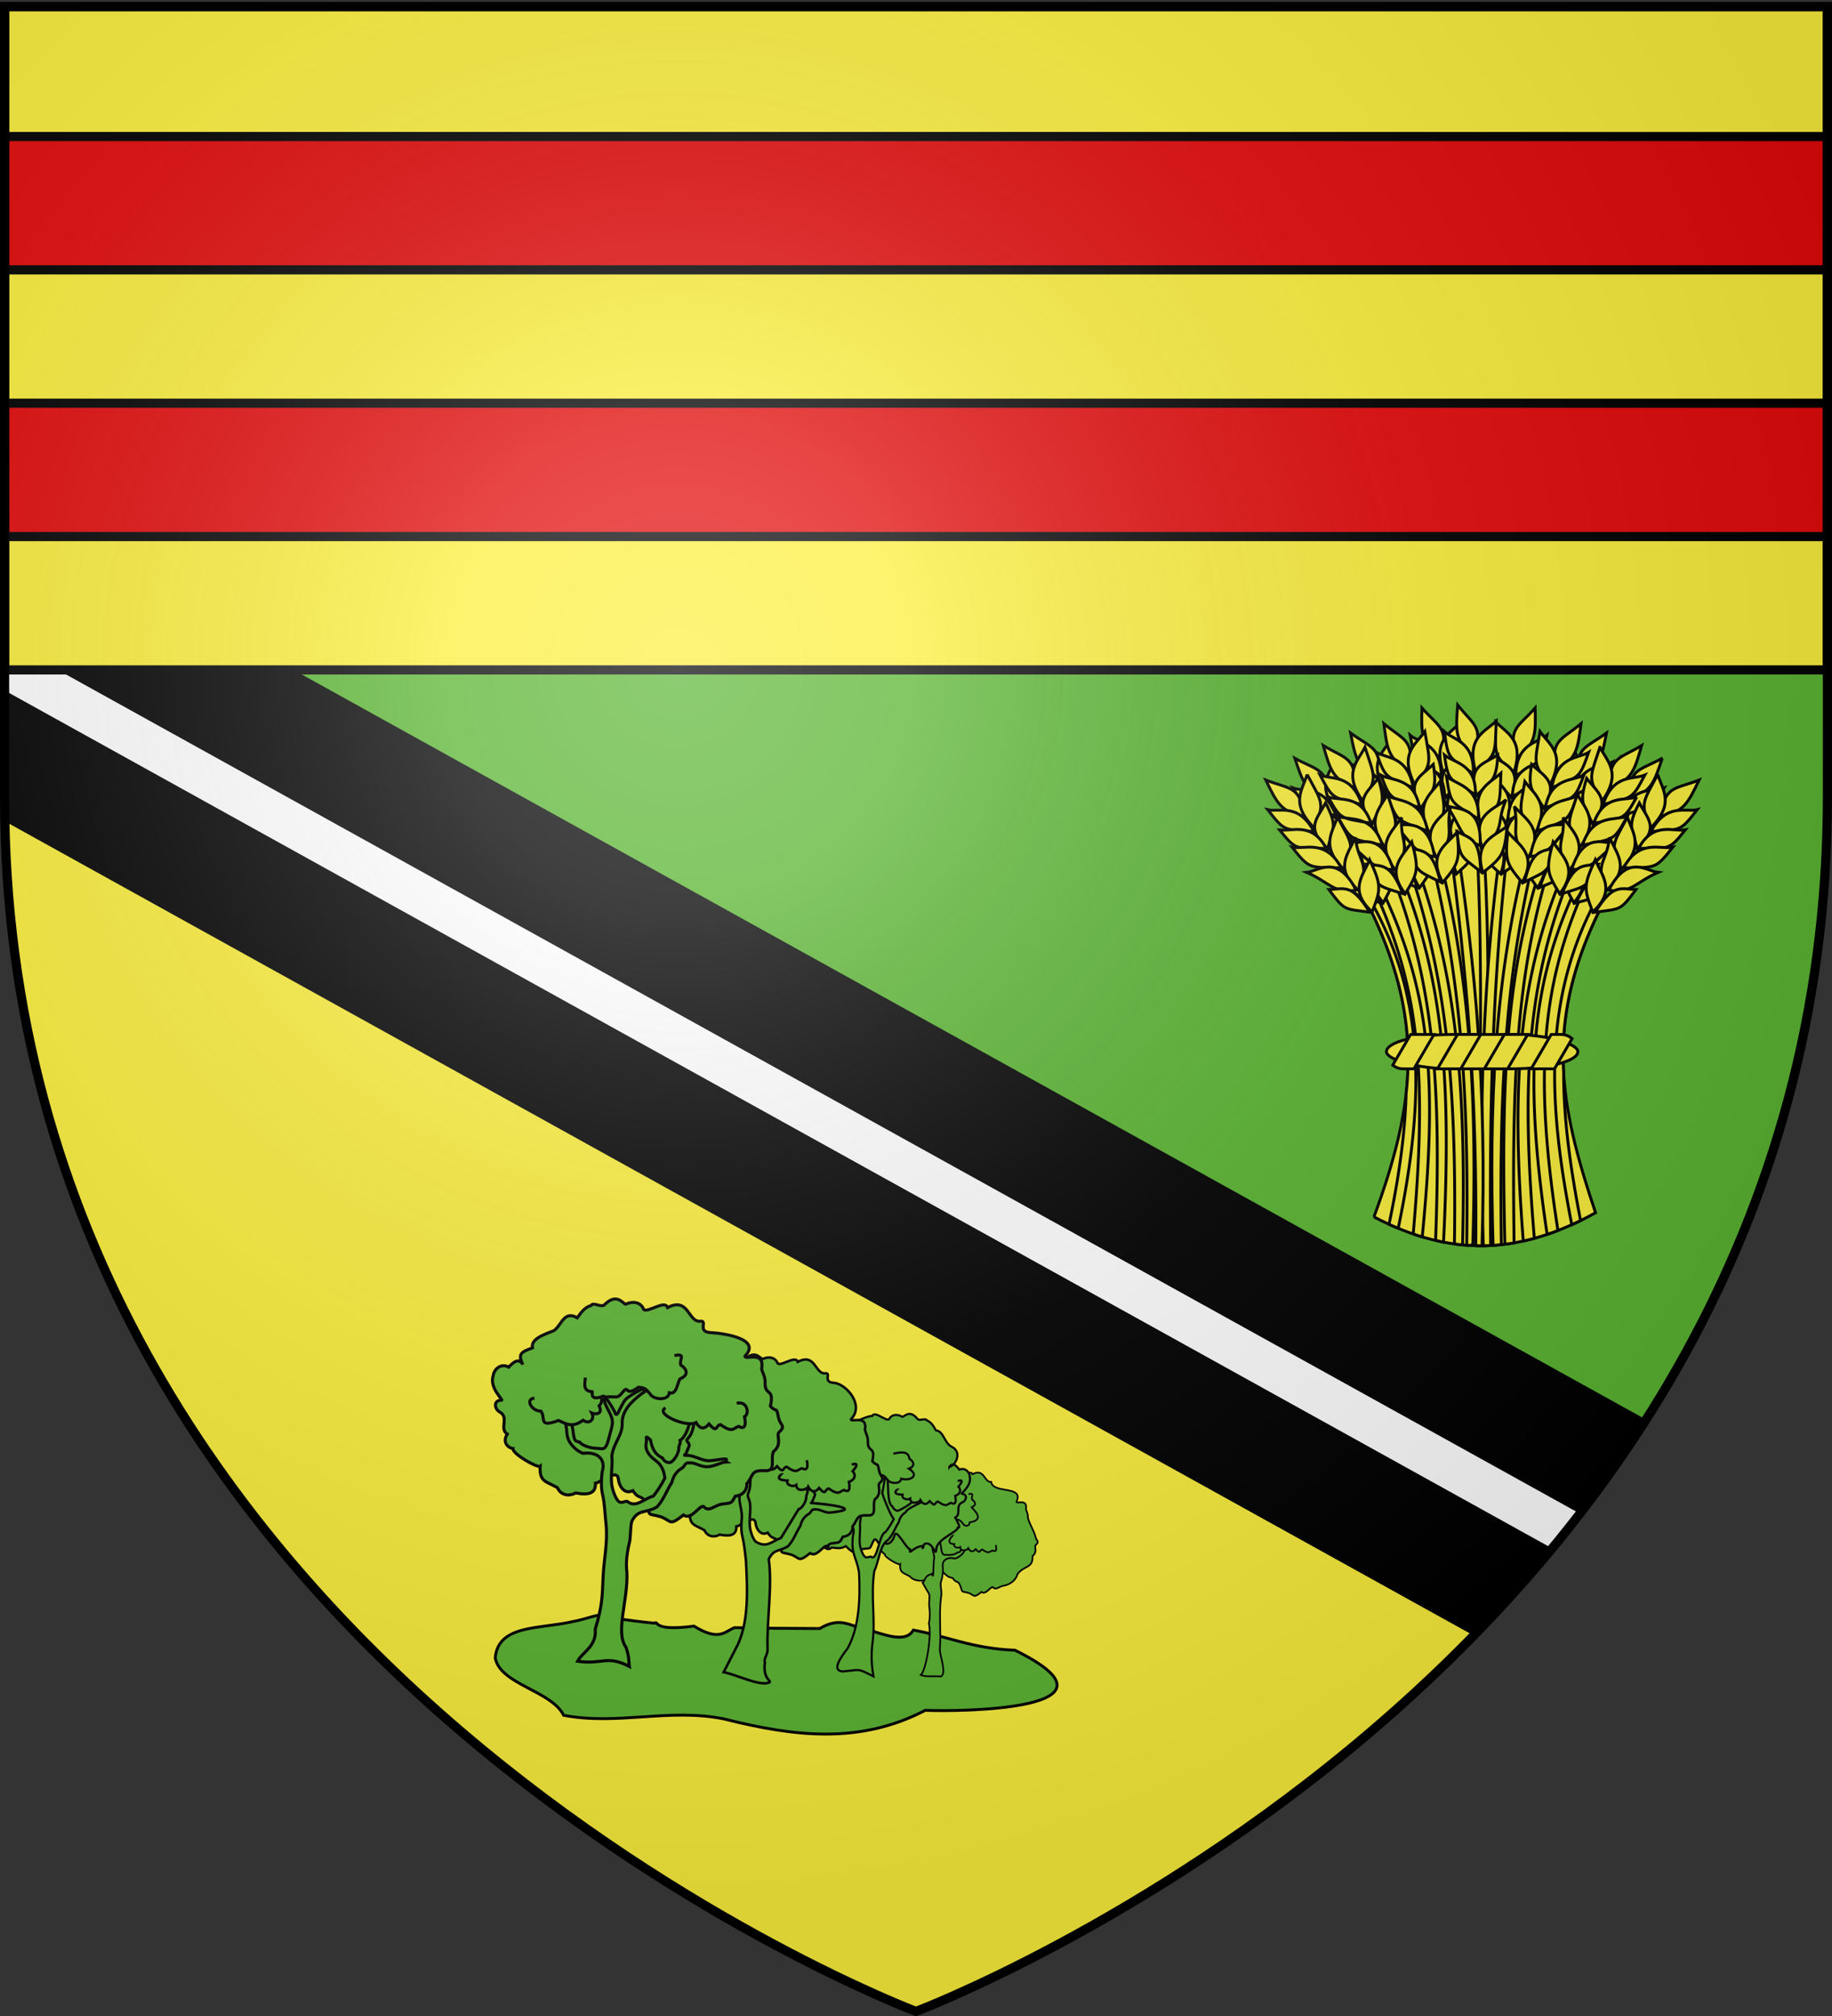 <svg xmlns="http://www.w3.org/2000/svg" xmlns:xlink="http://www.w3.org/1999/xlink" width="600" height="660" version="1.0"><rect width="100%" height="100%" fill="#333333" stroke="none"/><desc>Flag of Canton of Valais (Wallis)</desc><defs><radialGradient xlink:href="#a" id="b" cx="221.445" cy="226.331" r="300" fx="221.445" fy="226.331" gradientTransform="matrix(1.353 0 0 1.349 -77.63 -85.747)" gradientUnits="userSpaceOnUse"/><linearGradient id="a"><stop offset="0" style="stop-color:white;stop-opacity:.314"/><stop offset=".19" style="stop-color:white;stop-opacity:.251"/><stop offset=".6" style="stop-color:#6b6b6b;stop-opacity:.125"/><stop offset="1" style="stop-color:black;stop-opacity:.125"/></linearGradient></defs><g style="display:inline"><path d="M300 660.027s298.5-112.32 298.5-397.772V3.703H1.5v258.552C1.5 547.706 300 660.027 300 660.027" style="fill:#fcef3c;fill-opacity:1;fill-rule:evenodd;stroke:none;stroke-width:1px;stroke-linecap:butt;stroke-linejoin:miter;stroke-opacity:1" transform="translate(0 -1.527)"/><path d="M1.5 3.688V220.85l511.906 281.338C561.421 441.933 598.5 362.847 598.5 262.25V3.688z" style="fill:#5ab532;fill-opacity:1;fill-rule:evenodd;stroke:none;stroke-width:3;stroke-linecap:butt;stroke-linejoin:miter;stroke-miterlimit:4;stroke-dasharray:none;stroke-opacity:1;display:inline" transform="translate(0 -1.527)"/><path d="M1.5 168.406v93.844c0 2.737.04 5.45.094 8.156L482.656 536.97c20.206-20.684 39.54-44.19 56.438-70.688z" style="fill:#000;fill-opacity:1;fill-rule:evenodd;stroke:none;stroke-width:1px;stroke-linecap:butt;stroke-linejoin:miter;stroke-opacity:1;display:inline" transform="translate(0 -1.527)"/><path d="M1.5 211.188v16.375l506.844 280.875a440 440 0 0 0 9.094-11.375z" style="fill:#fff;fill-opacity:1;fill-rule:evenodd;stroke:none;stroke-width:1px;stroke-linecap:butt;stroke-linejoin:miter;stroke-opacity:1;display:inline" transform="translate(0 -1.527)"/><path d="M1.5 3.688v217.156h597V3.688z" style="fill:#fcef3c;fill-opacity:1;fill-rule:evenodd;stroke:#000;stroke-width:3;stroke-linecap:butt;stroke-linejoin:miter;stroke-miterlimit:4;stroke-dasharray:none;stroke-opacity:1;display:inline" transform="translate(0 -1.527)"/><path d="M1.5 46.219v43.656h597V46.219zm0 87.312v43.656h597v-43.656z" style="fill:#e20909;fill-opacity:1;fill-rule:evenodd;stroke:#000;stroke-width:3;stroke-linecap:butt;stroke-linejoin:miter;stroke-miterlimit:4;stroke-dasharray:none;stroke-opacity:1;display:inline" transform="translate(0 -1.527)"/></g><g style="display:inline"><g style="stroke:#000;stroke-width:2.755;stroke-miterlimit:4;stroke-dasharray:none;stroke-opacity:1;display:inline"><g style="stroke:#000;stroke-width:2.755;stroke-miterlimit:4;stroke-dasharray:none;stroke-opacity:1"><path d="M268.434 764.42c39.6-107.754 49.777-188.742-7.925-302.027 94.68-92.741 164.591-62.903 227.822 0-59.543 114.514-43.534 194.792-8.914 298.064-74.35 41.017-139.273 41.348-210.983 3.962z" style="fill:#fcef3c;fill-opacity:1;fill-rule:evenodd;stroke:#000;stroke-width:2.755;stroke-linecap:butt;stroke-linejoin:miter;stroke-miterlimit:4;stroke-dasharray:none;stroke-opacity:1" transform="translate(357.644 135.44)scale(.344)"/><path d="M372.063 403.563c-1.957.066-3.928.197-5.907.375 7.146 129.791 2.035 258.814 1.344 387.906q3.95.054 7.906-.063c-.947-129.808 6.078-255.72-2.937-388.218-.135.004-.271-.005-.406 0z" style="fill:#fcef3c;fill-opacity:1;fill-rule:evenodd;stroke:#000;stroke-width:2.755;stroke-linecap:butt;stroke-linejoin:miter;stroke-miterlimit:4;stroke-dasharray:none;stroke-opacity:1" transform="translate(357.644 135.44)scale(.344)"/><path d="M390.094 404.5c-16.33 118.626-22.123 238.3-17.531 387.344a183 183 0 0 0 7-.219c-1.508-147.134 3.151-266.852 17.125-386-2.18-.437-4.388-.822-6.594-1.125z" style="fill:#fcef3c;fill-opacity:1;fill-rule:evenodd;stroke:#000;stroke-width:2.755;stroke-linecap:butt;stroke-linejoin:miter;stroke-miterlimit:4;stroke-dasharray:none;stroke-opacity:1" transform="translate(357.644 135.44)scale(.344)"/><g style="stroke:#000;stroke-width:2.755;stroke-miterlimit:4;stroke-dasharray:none;stroke-opacity:1"><path d="M421.907 280.044c-16.855 18.944-26.105 18.989-17.557 47.626 18.62-13.124 18.096-23.653 17.557-47.626z" style="fill:#fcef3c;fill-opacity:1;fill-rule:evenodd;stroke:#000;stroke-width:2.755;stroke-linecap:butt;stroke-linejoin:miter;stroke-miterlimit:4;stroke-dasharray:none;stroke-opacity:1" transform="translate(357.644 135.44)scale(.344)"/><path d="M384.454 293.317c11.097 11.385 27.244 17.038 17.112 48.582-20.19-16.91-17.58-18.726-17.112-48.582z" style="fill:#fcef3c;fill-opacity:1;fill-rule:evenodd;stroke:#000;stroke-width:2.755;stroke-linecap:butt;stroke-linejoin:miter;stroke-miterlimit:4;stroke-dasharray:none;stroke-opacity:1" transform="translate(357.644 135.44)scale(.344)"/><path d="M381.165 325.375c14.633 10.239 28.013 12.167 18.107 39.709-12.855-15.021-18.366-13.577-18.107-39.709z" style="fill:#fcef3c;fill-opacity:1;fill-rule:evenodd;stroke:#000;stroke-width:2.755;stroke-linecap:butt;stroke-linejoin:miter;stroke-miterlimit:4;stroke-dasharray:none;stroke-opacity:1" transform="translate(357.644 135.44)scale(.344)"/><path d="M377.226 342.515c11.109 11.162 27.261 16.716 17.167 47.593-20.208-16.581-17.6-18.357-17.167-47.593z" style="fill:#fcef3c;fill-opacity:1;fill-rule:evenodd;stroke:#000;stroke-width:2.755;stroke-linecap:butt;stroke-linejoin:miter;stroke-miterlimit:4;stroke-dasharray:none;stroke-opacity:1" transform="translate(357.644 135.44)scale(.344)"/><path d="M370.864 367.456c12.965 10.93 31.702 16.481 20.356 46.284-22.408-18.308-11.394-22.957-20.356-46.284z" style="fill:#fcef3c;fill-opacity:1;fill-rule:evenodd;stroke:#000;stroke-width:2.755;stroke-linecap:butt;stroke-linejoin:miter;stroke-miterlimit:4;stroke-dasharray:none;stroke-opacity:1" transform="translate(357.644 135.44)scale(.344)"/><path d="M368.459 392.6c12.196 10.55 31.293 16.47 20.564 45.304-17.289-15.431-19.514-17.852-20.564-45.303zM433.147 305.974c-8.76 7.488-29.01 7.26-29.76 38.507 24.925-14.884 24.654-12.161 29.76-38.507z" style="fill:#fcef3c;fill-opacity:1;fill-rule:evenodd;stroke:#000;stroke-width:2.755;stroke-linecap:butt;stroke-linejoin:miter;stroke-miterlimit:4;stroke-dasharray:none;stroke-opacity:1" transform="translate(357.644 135.44)scale(.344)"/><path d="M431.896 328.226c-9.328 6.963-31.025 6.598-31.595 35.924 26.592-13.785 26.323-11.232 31.595-35.924z" style="fill:#fcef3c;fill-opacity:1;fill-rule:evenodd;stroke:#000;stroke-width:2.755;stroke-linecap:butt;stroke-linejoin:miter;stroke-miterlimit:4;stroke-dasharray:none;stroke-opacity:1" transform="translate(357.644 135.44)scale(.344)"/><path d="M428.78 348.388c-9.66 7.536-32.087 7.197-32.75 38.836 27.521-14.94 27.236-12.184 32.75-38.836z" style="fill:#fcef3c;fill-opacity:1;fill-rule:evenodd;stroke:#000;stroke-width:2.755;stroke-linecap:butt;stroke-linejoin:miter;stroke-miterlimit:4;stroke-dasharray:none;stroke-opacity:1" transform="translate(357.644 135.44)scale(.344)"/><path d="M427.223 376.08c-10.212 3.996-34.005-2.935-34.092 36.28 20.374-5.903 18.92-17.768 34.092-36.28z" style="fill:#fcef3c;fill-opacity:1;fill-rule:evenodd;stroke:#000;stroke-width:2.755;stroke-linecap:butt;stroke-linejoin:miter;stroke-miterlimit:4;stroke-dasharray:none;stroke-opacity:1" transform="translate(357.644 135.44)scale(.344)"/><path d="M415.946 400.23c-14.18 6.257-22.19 5.276-24.708 36.807 20.567-14.325 20.325-11.736 24.708-36.808z" style="fill:#fcef3c;fill-opacity:1;fill-rule:evenodd;stroke:#000;stroke-width:2.755;stroke-linecap:butt;stroke-linejoin:miter;stroke-miterlimit:4;stroke-dasharray:none;stroke-opacity:1" transform="translate(357.644 135.44)scale(.344)"/></g><path d="M431.625 418.438c-35.51 103.618-42.716 201.158-38.531 371.968 2.908-.365 5.83-.776 8.75-1.281-2.447-169.428 3.697-263.339 36.281-367.062a164 164 0 0 0-6.5-3.625z" style="fill:#fcef3c;fill-opacity:1;fill-rule:evenodd;stroke:#000;stroke-width:2.755;stroke-linecap:butt;stroke-linejoin:miter;stroke-miterlimit:4;stroke-dasharray:none;stroke-opacity:1" transform="translate(357.644 135.44)scale(.344)"/><g style="stroke:#000;stroke-width:2.755;stroke-miterlimit:4;stroke-dasharray:none;stroke-opacity:1"><path d="M489.826 303.869c-20.493 14.935-29.542 13.015-27.267 42.814 20.982-8.872 22.704-19.273 27.267-42.814z" style="fill:#fcef3c;fill-opacity:1;fill-rule:evenodd;stroke:#000;stroke-width:2.755;stroke-linecap:butt;stroke-linejoin:miter;stroke-miterlimit:4;stroke-dasharray:none;stroke-opacity:1" transform="translate(357.644 135.44)scale(.344)"/><path d="M450.409 308.89c8.427 13.48 23.006 22.432 6.41 51.107-16.14-20.81-13.205-22.031-6.41-51.107z" style="fill:#fcef3c;fill-opacity:1;fill-rule:evenodd;stroke:#000;stroke-width:2.755;stroke-linecap:butt;stroke-linejoin:miter;stroke-miterlimit:4;stroke-dasharray:none;stroke-opacity:1" transform="translate(357.644 135.44)scale(.344)"/><path d="M440.39 339.52c12.126 13.11 24.792 17.835 9.265 42.647-9.373-17.408-15.065-17.166-9.265-42.648z" style="fill:#fcef3c;fill-opacity:1;fill-rule:evenodd;stroke:#000;stroke-width:2.755;stroke-linecap:butt;stroke-linejoin:miter;stroke-miterlimit:4;stroke-dasharray:none;stroke-opacity:1" transform="translate(357.644 135.44)scale(.344)"/><path d="M432.902 355.433c8.487 13.265 23.092 22.121 6.674 50.152-16.228-20.493-13.303-21.675-6.674-50.152z" style="fill:#fcef3c;fill-opacity:1;fill-rule:evenodd;stroke:#000;stroke-width:2.755;stroke-linecap:butt;stroke-linejoin:miter;stroke-miterlimit:4;stroke-dasharray:none;stroke-opacity:1" transform="translate(357.644 135.44)scale(.344)"/><path d="M421.392 378.455c10.349 13.432 27.48 22.834 10.067 49.55-18.011-22.647-6.261-24.852-10.067-49.55z" style="fill:#fcef3c;fill-opacity:1;fill-rule:evenodd;stroke:#000;stroke-width:2.755;stroke-linecap:butt;stroke-linejoin:miter;stroke-miterlimit:4;stroke-dasharray:none;stroke-opacity:1" transform="translate(357.644 135.44)scale(.344)"/><path d="M413.704 402.516c9.68 12.898 27.085 22.736 10.48 48.636-13.62-18.75-15.28-21.588-10.48-48.636zM495.305 331.593c-10.149 5.459-29.889.938-37.254 31.314 27.515-9.255 26.673-6.652 37.254-31.314z" style="fill:#fcef3c;fill-opacity:1;fill-rule:evenodd;stroke:#000;stroke-width:2.755;stroke-linecap:butt;stroke-linejoin:miter;stroke-miterlimit:4;stroke-dasharray:none;stroke-opacity:1" transform="translate(357.644 135.44)scale(.344)"/><path d="M489.36 353.073c-10.594 4.825-31.719-.138-38.5 28.4 28.911-7.827 28.106-5.39 38.5-28.4z" style="fill:#fcef3c;fill-opacity:1;fill-rule:evenodd;stroke:#000;stroke-width:2.755;stroke-linecap:butt;stroke-linejoin:miter;stroke-miterlimit:4;stroke-dasharray:none;stroke-opacity:1" transform="translate(357.644 135.44)scale(.344)"/><path d="M482.034 372.114c-11.04 5.315-32.882.223-40.246 31 30.065-8.757 29.202-6.125 40.246-31z" style="fill:#fcef3c;fill-opacity:1;fill-rule:evenodd;stroke:#000;stroke-width:2.755;stroke-linecap:butt;stroke-linejoin:miter;stroke-miterlimit:4;stroke-dasharray:none;stroke-opacity:1" transform="translate(357.644 135.44)scale(.344)"/><path d="M474.636 398.844c-10.827 1.738-32.607-10.085-41.016 28.217 21.163-1.443 22.26-13.346 41.016-28.217z" style="fill:#fcef3c;fill-opacity:1;fill-rule:evenodd;stroke:#000;stroke-width:2.755;stroke-linecap:butt;stroke-linejoin:miter;stroke-miterlimit:4;stroke-dasharray:none;stroke-opacity:1" transform="translate(357.644 135.44)scale(.344)"/><path d="M458.49 420.05c-15.186 3.106-22.805.447-31.958 30.725 23.139-9.633 22.353-7.155 31.957-30.725z" style="fill:#fcef3c;fill-opacity:1;fill-rule:evenodd;stroke:#000;stroke-width:2.755;stroke-linecap:butt;stroke-linejoin:miter;stroke-miterlimit:4;stroke-dasharray:none;stroke-opacity:1" transform="translate(357.644 135.44)scale(.344)"/></g><path d="M465.438 441.5c-46.327 94.552-55.945 180.375-32.125 339.563a243 243 0 0 0 10.28-3.72c-23.714-151.927-14.926-237.541 27.594-330.968a286 286 0 0 0-5.75-4.875z" style="fill:#fcef3c;fill-opacity:1;fill-rule:evenodd;stroke:#000;stroke-width:2.755;stroke-linecap:butt;stroke-linejoin:miter;stroke-miterlimit:4;stroke-dasharray:none;stroke-opacity:1" transform="translate(357.644 135.44)scale(.344)"/><g style="stroke:#000;stroke-width:2.755;stroke-miterlimit:4;stroke-dasharray:none;stroke-opacity:1"><path d="M542.89 327.933c-22.256 12.153-30.98 9.077-32.585 38.92 21.954-6.08 25.01-16.169 32.584-38.92z" style="fill:#fcef3c;fill-opacity:1;fill-rule:evenodd;stroke:#000;stroke-width:2.755;stroke-linecap:butt;stroke-linejoin:miter;stroke-miterlimit:4;stroke-dasharray:none;stroke-opacity:1" transform="translate(357.644 135.44)scale(.344)"/><path d="M503.154 327.804c6.61 14.459 19.905 25.224-.266 51.506-13.308-22.725-10.239-23.556.266-51.506z" style="fill:#fcef3c;fill-opacity:1;fill-rule:evenodd;stroke:#000;stroke-width:2.755;stroke-linecap:butt;stroke-linejoin:miter;stroke-miterlimit:4;stroke-dasharray:none;stroke-opacity:1" transform="translate(357.644 135.44)scale(.344)"/><path d="M489.25 356.877c10.326 14.572 22.273 20.897 3.661 43.488-7.039-18.475-12.713-18.973-3.66-43.488z" style="fill:#fcef3c;fill-opacity:1;fill-rule:evenodd;stroke:#000;stroke-width:2.755;stroke-linecap:butt;stroke-linejoin:miter;stroke-miterlimit:4;stroke-dasharray:none;stroke-opacity:1" transform="translate(357.644 135.44)scale(.344)"/><path d="M479.763 371.686c6.697 14.253 20.032 24.927.12 50.594-13.436-22.423-10.382-23.216-.12-50.594z" style="fill:#fcef3c;fill-opacity:1;fill-rule:evenodd;stroke:#000;stroke-width:2.755;stroke-linecap:butt;stroke-linejoin:miter;stroke-miterlimit:4;stroke-dasharray:none;stroke-opacity:1" transform="translate(357.644 135.44)scale(.344)"/><path d="M465.367 393.022c8.521 14.66 24.29 26.203 3.562 50.437-14.925-24.79-2.988-25.454-3.562-50.437z" style="fill:#fcef3c;fill-opacity:1;fill-rule:evenodd;stroke:#000;stroke-width:2.755;stroke-linecap:butt;stroke-linejoin:miter;stroke-miterlimit:4;stroke-dasharray:none;stroke-opacity:1" transform="translate(357.644 135.44)scale(.344)"/><path d="M454.626 415.884c7.927 14.044 23.91 26.055 4.09 49.584-11.076-20.356-12.354-23.385-4.09-49.584zM544.73 356.134c-10.771 4.097-29.759-2.944-40.998 26.222 28.482-5.611 27.31-3.14 40.998-26.222z" style="fill:#fcef3c;fill-opacity:1;fill-rule:evenodd;stroke:#000;stroke-width:2.755;stroke-linecap:butt;stroke-linejoin:miter;stroke-miterlimit:4;stroke-dasharray:none;stroke-opacity:1" transform="translate(357.644 135.44)scale(.344)"/><path d="M536.052 376.662c-11.13 3.411-31.434-4.247-41.856 23.17 29.682-4.014 28.567-1.7 41.856-23.17z" style="fill:#fcef3c;fill-opacity:1;fill-rule:evenodd;stroke:#000;stroke-width:2.755;stroke-linecap:butt;stroke-linejoin:miter;stroke-miterlimit:4;stroke-dasharray:none;stroke-opacity:1" transform="translate(357.644 135.44)scale(.344)"/><path d="M526.32 394.593c-11.635 3.84-32.634-4.04-43.924 25.523 30.946-4.787 29.75-2.29 43.924-25.523z" style="fill:#fcef3c;fill-opacity:1;fill-rule:evenodd;stroke:#000;stroke-width:2.755;stroke-linecap:butt;stroke-linejoin:miter;stroke-miterlimit:4;stroke-dasharray:none;stroke-opacity:1" transform="translate(357.644 135.44)scale(.344)"/><path d="M515.52 420.14c-10.96.32-31.025-14.226-44.326 22.663 21.172 1.311 23.802-10.35 44.327-22.664z" style="fill:#fcef3c;fill-opacity:1;fill-rule:evenodd;stroke:#000;stroke-width:2.755;stroke-linecap:butt;stroke-linejoin:miter;stroke-miterlimit:4;stroke-dasharray:none;stroke-opacity:1" transform="translate(357.644 135.44)scale(.344)"/><path d="M496.762 439.074c-15.46 1.112-22.67-2.512-35.669 26.324 24.192-6.553 23.091-4.197 35.669-26.324z" style="fill:#fcef3c;fill-opacity:1;fill-rule:evenodd;stroke:#000;stroke-width:2.755;stroke-linecap:butt;stroke-linejoin:miter;stroke-miterlimit:4;stroke-dasharray:none;stroke-opacity:1" transform="translate(357.644 135.44)scale(.344)"/></g><path d="M347.031 407.344c-2.133.569-4.277 1.235-6.437 1.937 15.83 117.993 26.172 237.208 24.781 382.5 1.98.052 3.955.076 5.938.063 4.554-148.277-6.275-266.809-24.282-384.5z" style="fill:#fcef3c;fill-opacity:1;fill-rule:evenodd;stroke:#000;stroke-width:2.755;stroke-linecap:butt;stroke-linejoin:miter;stroke-miterlimit:4;stroke-dasharray:none;stroke-opacity:1" transform="translate(357.644 135.44)scale(.344)"/><g style="stroke:#000;stroke-width:2.755;stroke-miterlimit:4;stroke-dasharray:none;stroke-opacity:1"><path d="M314.098 280.044c16.856 18.944 26.106 18.989 17.557 47.626-18.62-13.124-18.095-23.653-17.557-47.626z" style="fill:#fcef3c;fill-opacity:1;fill-rule:evenodd;stroke:#000;stroke-width:2.755;stroke-linecap:butt;stroke-linejoin:miter;stroke-miterlimit:4;stroke-dasharray:none;stroke-opacity:1" transform="translate(357.644 135.44)scale(.344)"/><path d="M351.551 293.317c-11.097 11.385-27.244 17.038-17.112 48.582 20.19-16.91 17.58-18.726 17.112-48.582z" style="fill:#fcef3c;fill-opacity:1;fill-rule:evenodd;stroke:#000;stroke-width:2.755;stroke-linecap:butt;stroke-linejoin:miter;stroke-miterlimit:4;stroke-dasharray:none;stroke-opacity:1" transform="translate(357.644 135.44)scale(.344)"/><path d="M354.84 325.375c-14.633 10.239-28.013 12.167-18.106 39.709 12.855-15.021 18.365-13.577 18.106-39.709z" style="fill:#fcef3c;fill-opacity:1;fill-rule:evenodd;stroke:#000;stroke-width:2.755;stroke-linecap:butt;stroke-linejoin:miter;stroke-miterlimit:4;stroke-dasharray:none;stroke-opacity:1" transform="translate(357.644 135.44)scale(.344)"/><path d="M358.78 342.515c-11.11 11.162-27.262 16.716-17.168 47.593 20.208-16.581 17.6-18.357 17.168-47.593z" style="fill:#fcef3c;fill-opacity:1;fill-rule:evenodd;stroke:#000;stroke-width:2.755;stroke-linecap:butt;stroke-linejoin:miter;stroke-miterlimit:4;stroke-dasharray:none;stroke-opacity:1" transform="translate(357.644 135.44)scale(.344)"/><path d="M365.141 367.456c-12.964 10.93-31.702 16.481-20.356 46.284 22.408-18.308 11.394-22.957 20.356-46.284z" style="fill:#fcef3c;fill-opacity:1;fill-rule:evenodd;stroke:#000;stroke-width:2.755;stroke-linecap:butt;stroke-linejoin:miter;stroke-miterlimit:4;stroke-dasharray:none;stroke-opacity:1" transform="translate(357.644 135.44)scale(.344)"/><path d="M367.546 392.6c-12.196 10.55-31.293 16.47-20.564 45.304 17.29-15.431 19.514-17.852 20.564-45.303zM302.859 305.974c8.759 7.488 29.009 7.26 29.758 38.507-24.923-14.884-24.653-12.161-29.758-38.507z" style="fill:#fcef3c;fill-opacity:1;fill-rule:evenodd;stroke:#000;stroke-width:2.755;stroke-linecap:butt;stroke-linejoin:miter;stroke-miterlimit:4;stroke-dasharray:none;stroke-opacity:1" transform="translate(357.644 135.44)scale(.344)"/><path d="M304.109 328.226c9.328 6.963 31.026 6.598 31.595 35.924-26.592-13.785-26.322-11.232-31.595-35.924z" style="fill:#fcef3c;fill-opacity:1;fill-rule:evenodd;stroke:#000;stroke-width:2.755;stroke-linecap:butt;stroke-linejoin:miter;stroke-miterlimit:4;stroke-dasharray:none;stroke-opacity:1" transform="translate(357.644 135.44)scale(.344)"/><path d="M307.226 348.388c9.66 7.536 32.086 7.197 32.75 38.836-27.522-14.94-27.237-12.184-32.75-38.836z" style="fill:#fcef3c;fill-opacity:1;fill-rule:evenodd;stroke:#000;stroke-width:2.755;stroke-linecap:butt;stroke-linejoin:miter;stroke-miterlimit:4;stroke-dasharray:none;stroke-opacity:1" transform="translate(357.644 135.44)scale(.344)"/><path d="M308.782 376.08c10.212 3.996 34.005-2.935 34.092 36.28-20.374-5.903-18.92-17.768-34.092-36.28z" style="fill:#fcef3c;fill-opacity:1;fill-rule:evenodd;stroke:#000;stroke-width:2.755;stroke-linecap:butt;stroke-linejoin:miter;stroke-miterlimit:4;stroke-dasharray:none;stroke-opacity:1" transform="translate(357.644 135.44)scale(.344)"/><path d="M320.06 400.23c14.18 6.257 22.19 5.276 24.707 36.807-20.566-14.325-20.324-11.736-24.707-36.808z" style="fill:#fcef3c;fill-opacity:1;fill-rule:evenodd;stroke:#000;stroke-width:2.755;stroke-linecap:butt;stroke-linejoin:miter;stroke-miterlimit:4;stroke-dasharray:none;stroke-opacity:1" transform="translate(357.644 135.44)scale(.344)"/></g><path d="M307.531 424.781a203 203 0 0 0-6.375 4.094c33.606 101.364 46.252 195.476 43.906 361.25 2.572.352 5.15.662 7.72.906 4.077-167.719-8.994-264.827-45.25-366.25z" style="fill:#fcef3c;fill-opacity:1;fill-rule:evenodd;stroke:#000;stroke-width:2.755;stroke-linecap:butt;stroke-linejoin:miter;stroke-miterlimit:4;stroke-dasharray:none;stroke-opacity:1" transform="translate(357.644 135.44)scale(.344)"/><g style="stroke:#000;stroke-width:2.755;stroke-miterlimit:4;stroke-dasharray:none;stroke-opacity:1"><path d="M246.18 303.869c20.492 14.935 29.541 13.015 27.266 42.814-20.982-8.872-22.704-19.273-27.267-42.814z" style="fill:#fcef3c;fill-opacity:1;fill-rule:evenodd;stroke:#000;stroke-width:2.755;stroke-linecap:butt;stroke-linejoin:miter;stroke-miterlimit:4;stroke-dasharray:none;stroke-opacity:1" transform="translate(357.644 135.44)scale(.344)"/><path d="M285.597 308.89c-8.428 13.48-23.007 22.432-6.41 51.107 16.14-20.81 13.204-22.031 6.41-51.107z" style="fill:#fcef3c;fill-opacity:1;fill-rule:evenodd;stroke:#000;stroke-width:2.755;stroke-linecap:butt;stroke-linejoin:miter;stroke-miterlimit:4;stroke-dasharray:none;stroke-opacity:1" transform="translate(357.644 135.44)scale(.344)"/><path d="M295.616 339.52c-12.127 13.11-24.793 17.835-9.266 42.647 9.374-17.408 15.065-17.166 9.266-42.648z" style="fill:#fcef3c;fill-opacity:1;fill-rule:evenodd;stroke:#000;stroke-width:2.755;stroke-linecap:butt;stroke-linejoin:miter;stroke-miterlimit:4;stroke-dasharray:none;stroke-opacity:1" transform="translate(357.644 135.44)scale(.344)"/><path d="M303.103 355.433c-8.487 13.265-23.092 22.121-6.674 50.152 16.228-20.493 13.303-21.675 6.674-50.152z" style="fill:#fcef3c;fill-opacity:1;fill-rule:evenodd;stroke:#000;stroke-width:2.755;stroke-linecap:butt;stroke-linejoin:miter;stroke-miterlimit:4;stroke-dasharray:none;stroke-opacity:1" transform="translate(357.644 135.44)scale(.344)"/><path d="M314.614 378.455c-10.35 13.432-27.481 22.834-10.068 49.55 18.011-22.647 6.262-24.852 10.068-49.55z" style="fill:#fcef3c;fill-opacity:1;fill-rule:evenodd;stroke:#000;stroke-width:2.755;stroke-linecap:butt;stroke-linejoin:miter;stroke-miterlimit:4;stroke-dasharray:none;stroke-opacity:1" transform="translate(357.644 135.44)scale(.344)"/><path d="M322.301 402.516c-9.679 12.898-27.084 22.736-10.48 48.636 13.62-18.75 15.28-21.588 10.48-48.636zM240.7 331.593c10.15 5.459 29.89.938 37.255 31.314-27.516-9.255-26.673-6.652-37.255-31.314z" style="fill:#fcef3c;fill-opacity:1;fill-rule:evenodd;stroke:#000;stroke-width:2.755;stroke-linecap:butt;stroke-linejoin:miter;stroke-miterlimit:4;stroke-dasharray:none;stroke-opacity:1" transform="translate(357.644 135.44)scale(.344)"/><path d="M246.645 353.073c10.594 4.825 31.72-.138 38.5 28.4-28.911-7.827-28.106-5.39-38.5-28.4z" style="fill:#fcef3c;fill-opacity:1;fill-rule:evenodd;stroke:#000;stroke-width:2.755;stroke-linecap:butt;stroke-linejoin:miter;stroke-miterlimit:4;stroke-dasharray:none;stroke-opacity:1" transform="translate(357.644 135.44)scale(.344)"/><path d="M253.971 372.114c11.04 5.315 32.883.223 40.247 31-30.066-8.757-29.202-6.125-40.247-31z" style="fill:#fcef3c;fill-opacity:1;fill-rule:evenodd;stroke:#000;stroke-width:2.755;stroke-linecap:butt;stroke-linejoin:miter;stroke-miterlimit:4;stroke-dasharray:none;stroke-opacity:1" transform="translate(357.644 135.44)scale(.344)"/><path d="M261.37 398.844c10.827 1.738 32.606-10.085 41.015 28.217-21.163-1.443-22.26-13.346-41.016-28.217z" style="fill:#fcef3c;fill-opacity:1;fill-rule:evenodd;stroke:#000;stroke-width:2.755;stroke-linecap:butt;stroke-linejoin:miter;stroke-miterlimit:4;stroke-dasharray:none;stroke-opacity:1" transform="translate(357.644 135.44)scale(.344)"/><path d="M277.516 420.05c15.185 3.106 22.804.447 31.957 30.725-23.138-9.633-22.352-7.155-31.957-30.725z" style="fill:#fcef3c;fill-opacity:1;fill-rule:evenodd;stroke:#000;stroke-width:2.755;stroke-linecap:butt;stroke-linejoin:miter;stroke-miterlimit:4;stroke-dasharray:none;stroke-opacity:1" transform="translate(357.644 135.44)scale(.344)"/></g><path d="M274.406 449.5a320 320 0 0 0-5.156 4.625c42.64 93.796 49.826 174.839 36.594 326.125l1.937 1.063c2.21.737 4.423 1.433 6.625 2.093 15.11-153.514 7.068-236.195-40-333.906z" style="fill:#fcef3c;fill-opacity:1;fill-rule:evenodd;stroke:#000;stroke-width:2.755;stroke-linecap:butt;stroke-linejoin:miter;stroke-miterlimit:4;stroke-dasharray:none;stroke-opacity:1" transform="translate(357.644 135.44)scale(.344)"/><g style="stroke:#000;stroke-width:2.755;stroke-miterlimit:4;stroke-dasharray:none;stroke-opacity:1"><path d="M193.116 327.933c22.256 12.153 30.98 9.077 32.584 38.92-21.954-6.08-25.01-16.169-32.584-38.92z" style="fill:#fcef3c;fill-opacity:1;fill-rule:evenodd;stroke:#000;stroke-width:2.755;stroke-linecap:butt;stroke-linejoin:miter;stroke-miterlimit:4;stroke-dasharray:none;stroke-opacity:1" transform="translate(357.644 135.44)scale(.344)"/><path d="M232.852 327.804c-6.61 14.459-19.906 25.224.266 51.506 13.308-22.725 10.238-23.556-.266-51.506z" style="fill:#fcef3c;fill-opacity:1;fill-rule:evenodd;stroke:#000;stroke-width:2.755;stroke-linecap:butt;stroke-linejoin:miter;stroke-miterlimit:4;stroke-dasharray:none;stroke-opacity:1" transform="translate(357.644 135.44)scale(.344)"/><path d="M246.755 356.877c-10.325 14.572-22.272 20.897-3.661 43.488 7.039-18.475 12.714-18.973 3.661-43.488z" style="fill:#fcef3c;fill-opacity:1;fill-rule:evenodd;stroke:#000;stroke-width:2.755;stroke-linecap:butt;stroke-linejoin:miter;stroke-miterlimit:4;stroke-dasharray:none;stroke-opacity:1" transform="translate(357.644 135.44)scale(.344)"/><path d="M256.242 371.686c-6.697 14.253-20.031 24.927-.12 50.594 13.436-22.423 10.383-23.216.12-50.594z" style="fill:#fcef3c;fill-opacity:1;fill-rule:evenodd;stroke:#000;stroke-width:2.755;stroke-linecap:butt;stroke-linejoin:miter;stroke-miterlimit:4;stroke-dasharray:none;stroke-opacity:1" transform="translate(357.644 135.44)scale(.344)"/><path d="M270.638 393.022c-8.521 14.66-24.29 26.203-3.562 50.437 14.925-24.79 2.988-25.454 3.562-50.437z" style="fill:#fcef3c;fill-opacity:1;fill-rule:evenodd;stroke:#000;stroke-width:2.755;stroke-linecap:butt;stroke-linejoin:miter;stroke-miterlimit:4;stroke-dasharray:none;stroke-opacity:1" transform="translate(357.644 135.44)scale(.344)"/><path d="M281.379 415.884c-7.926 14.044-23.91 26.055-4.09 49.584 11.076-20.356 12.355-23.385 4.09-49.584zM191.276 356.134c10.77 4.097 29.758-2.944 40.998 26.222-28.483-5.611-27.31-3.14-40.998-26.222z" style="fill:#fcef3c;fill-opacity:1;fill-rule:evenodd;stroke:#000;stroke-width:2.755;stroke-linecap:butt;stroke-linejoin:miter;stroke-miterlimit:4;stroke-dasharray:none;stroke-opacity:1" transform="translate(357.644 135.44)scale(.344)"/><path d="M199.954 376.662c11.13 3.411 31.434-4.247 41.856 23.17-29.683-4.014-28.568-1.7-41.856-23.17z" style="fill:#fcef3c;fill-opacity:1;fill-rule:evenodd;stroke:#000;stroke-width:2.755;stroke-linecap:butt;stroke-linejoin:miter;stroke-miterlimit:4;stroke-dasharray:none;stroke-opacity:1" transform="translate(357.644 135.44)scale(.344)"/><path d="M209.685 394.593c11.635 3.84 32.635-4.04 43.924 25.523-30.946-4.787-29.75-2.29-43.924-25.523z" style="fill:#fcef3c;fill-opacity:1;fill-rule:evenodd;stroke:#000;stroke-width:2.755;stroke-linecap:butt;stroke-linejoin:miter;stroke-miterlimit:4;stroke-dasharray:none;stroke-opacity:1" transform="translate(357.644 135.44)scale(.344)"/><path d="M220.485 420.14c10.961.32 31.025-14.226 44.326 22.663-21.171 1.311-23.802-10.35-44.326-22.664z" style="fill:#fcef3c;fill-opacity:1;fill-rule:evenodd;stroke:#000;stroke-width:2.755;stroke-linecap:butt;stroke-linejoin:miter;stroke-miterlimit:4;stroke-dasharray:none;stroke-opacity:1" transform="translate(357.644 135.44)scale(.344)"/><path d="M239.243 439.074c15.46 1.112 22.67-2.512 35.67 26.324-24.192-6.553-23.092-4.197-35.67-26.324z" style="fill:#fcef3c;fill-opacity:1;fill-rule:evenodd;stroke:#000;stroke-width:2.755;stroke-linecap:butt;stroke-linejoin:miter;stroke-miterlimit:4;stroke-dasharray:none;stroke-opacity:1" transform="translate(357.644 135.44)scale(.344)"/></g><g style="stroke:#000;stroke-width:2.755;stroke-miterlimit:4;stroke-dasharray:none;stroke-opacity:1"><path d="M348.171 277.272c15.767 19.86 25 20.424 14.858 48.536-17.854-14.147-16.74-24.63-14.858-48.536z" style="fill:#fcef3c;fill-opacity:1;fill-rule:evenodd;stroke:#000;stroke-width:2.755;stroke-linecap:butt;stroke-linejoin:miter;stroke-miterlimit:4;stroke-dasharray:none;stroke-opacity:1" transform="translate(357.644 135.44)scale(.344)"/><path d="M384.821 292.625c-11.718 10.745-28.157 15.483-19.81 47.546 21.106-15.75 18.602-17.71 19.81-47.546z" style="fill:#fcef3c;fill-opacity:1;fill-rule:evenodd;stroke:#000;stroke-width:2.755;stroke-linecap:butt;stroke-linejoin:miter;stroke-miterlimit:4;stroke-dasharray:none;stroke-opacity:1" transform="translate(357.644 135.44)scale(.344)"/><path d="M386.307 324.818c-15.185 9.401-28.652 10.576-20.306 38.63 13.677-14.276 19.098-12.525 20.306-38.63z" style="fill:#fcef3c;fill-opacity:1;fill-rule:evenodd;stroke:#000;stroke-width:2.755;stroke-linecap:butt;stroke-linejoin:miter;stroke-miterlimit:4;stroke-dasharray:none;stroke-opacity:1" transform="translate(357.644 135.44)scale(.344)"/><path d="M389.278 342.152c-11.718 10.52-28.156 15.16-19.81 46.555 21.106-15.422 18.603-17.341 19.81-46.555z" style="fill:#fcef3c;fill-opacity:1;fill-rule:evenodd;stroke:#000;stroke-width:2.755;stroke-linecap:butt;stroke-linejoin:miter;stroke-miterlimit:4;stroke-dasharray:none;stroke-opacity:1" transform="translate(357.644 135.44)scale(.344)"/><path d="M394.23 367.41c-13.557 10.185-32.576 14.677-22.92 45.07 23.4-17.022 12.664-22.282 22.92-45.07z" style="fill:#fcef3c;fill-opacity:1;fill-rule:evenodd;stroke:#000;stroke-width:2.755;stroke-linecap:butt;stroke-linejoin:miter;stroke-miterlimit:4;stroke-dasharray:none;stroke-opacity:1" transform="translate(357.644 135.44)scale(.344)"/><path d="M395.222 392.65c-12.77 9.85-32.169 14.688-23.074 44.079 18.128-14.437 20.485-16.73 23.074-44.079zM335.495 302.53c8.326 7.969 28.556 8.877 27.552 40.117-24.05-16.259-23.932-13.525-27.552-40.116z" style="fill:#fcef3c;fill-opacity:1;fill-rule:evenodd;stroke:#000;stroke-width:2.755;stroke-linecap:butt;stroke-linejoin:miter;stroke-miterlimit:4;stroke-dasharray:none;stroke-opacity:1" transform="translate(357.644 135.44)scale(.344)"/><path d="M335.495 324.818c8.923 7.476 30.607 8.328 29.53 37.64-25.776-15.255-25.65-12.69-29.53-37.64z" style="fill:#fcef3c;fill-opacity:1;fill-rule:evenodd;stroke:#000;stroke-width:2.755;stroke-linecap:butt;stroke-linejoin:miter;stroke-miterlimit:4;stroke-dasharray:none;stroke-opacity:1" transform="translate(357.644 135.44)scale(.344)"/><path d="M337.476 345.123c9.223 8.067 31.632 8.986 30.52 40.612-26.64-16.46-26.51-13.692-30.52-40.612z" style="fill:#fcef3c;fill-opacity:1;fill-rule:evenodd;stroke:#000;stroke-width:2.755;stroke-linecap:butt;stroke-linejoin:miter;stroke-miterlimit:4;stroke-dasharray:none;stroke-opacity:1" transform="translate(357.644 135.44)scale(.344)"/><path d="M337.476 372.858c9.972 4.564 34.116-1.022 32.004 38.136-20.011-7.037-17.894-18.801-32.004-38.136z" style="fill:#fcef3c;fill-opacity:1;fill-rule:evenodd;stroke:#000;stroke-width:2.755;stroke-linecap:butt;stroke-linejoin:miter;stroke-miterlimit:4;stroke-dasharray:none;stroke-opacity:1" transform="translate(357.644 135.44)scale(.344)"/><path d="M347.382 397.603c13.806 7.044 21.858 6.513 22.603 38.135-19.73-15.455-19.634-12.857-22.603-38.135z" style="fill:#fcef3c;fill-opacity:1;fill-rule:evenodd;stroke:#000;stroke-width:2.755;stroke-linecap:butt;stroke-linejoin:miter;stroke-miterlimit:4;stroke-dasharray:none;stroke-opacity:1" transform="translate(357.644 135.44)scale(.344)"/></g><path d="M328.531 413.813a154 154 0 0 0-6.937 3.218c29.83 119.487 37.112 230.228 35.156 374.344.825.06 1.644.107 2.469.156l3.344-.687c3.833-128.66-.917-254.149-34.032-377.032z" style="fill:#fcef3c;fill-opacity:1;fill-rule:evenodd;stroke:#000;stroke-width:2.755;stroke-linecap:butt;stroke-linejoin:miter;stroke-miterlimit:4;stroke-dasharray:none;stroke-opacity:1" transform="translate(357.644 135.44)scale(.344)"/><g style="stroke:#000;stroke-width:2.755;stroke-miterlimit:4;stroke-dasharray:none;stroke-opacity:1"><path d="M277.865 294.972c19.495 16.215 28.648 14.879 24.471 44.47-20.37-10.196-21.424-20.685-24.471-44.47z" style="fill:#fcef3c;fill-opacity:1;fill-rule:evenodd;stroke:#000;stroke-width:2.755;stroke-linecap:butt;stroke-linejoin:miter;stroke-miterlimit:4;stroke-dasharray:none;stroke-opacity:1" transform="translate(357.644 135.44)scale(.344)"/><path d="M316.88 302.504c-9.273 12.915-24.395 20.915-9.667 50.593 17.439-19.734 14.587-21.141 9.667-50.593z" style="fill:#fcef3c;fill-opacity:1;fill-rule:evenodd;stroke:#000;stroke-width:2.755;stroke-linecap:butt;stroke-linejoin:miter;stroke-miterlimit:4;stroke-dasharray:none;stroke-opacity:1" transform="translate(357.644 135.44)scale(.344)"/><path d="M324.919 333.712c-12.941 12.309-25.883 16.213-11.975 41.967 10.468-16.772 16.132-16.166 11.975-41.967z" style="fill:#fcef3c;fill-opacity:1;fill-rule:evenodd;stroke:#000;stroke-width:2.755;stroke-linecap:butt;stroke-linejoin:miter;stroke-miterlimit:4;stroke-dasharray:none;stroke-opacity:1" transform="translate(357.644 135.44)scale(.344)"/><path d="M331.373 350.072c-9.318 12.695-24.46 20.6-9.87 49.623 17.506-19.413 14.663-20.78 9.87-49.623z" style="fill:#fcef3c;fill-opacity:1;fill-rule:evenodd;stroke:#000;stroke-width:2.755;stroke-linecap:butt;stroke-linejoin:miter;stroke-miterlimit:4;stroke-dasharray:none;stroke-opacity:1" transform="translate(357.644 135.44)scale(.344)"/><path d="M341.387 373.784c-11.187 12.742-28.886 21.029-13.217 48.804 19.423-21.448 7.838-24.4 13.217-48.804z" style="fill:#fcef3c;fill-opacity:1;fill-rule:evenodd;stroke:#000;stroke-width:2.755;stroke-linecap:butt;stroke-linejoin:miter;stroke-miterlimit:4;stroke-dasharray:none;stroke-opacity:1" transform="translate(357.644 135.44)scale(.344)"/><path d="M347.52 398.287c-10.485 12.253-28.484 20.957-13.57 47.866 14.791-17.84 16.63-20.566 13.57-47.866zM270.623 322.29c9.779 6.096 29.768 2.847 35.175 33.632-26.867-10.996-26.193-8.344-35.175-33.633z" style="fill:#fcef3c;fill-opacity:1;fill-rule:evenodd;stroke:#000;stroke-width:2.755;stroke-linecap:butt;stroke-linejoin:miter;stroke-miterlimit:4;stroke-dasharray:none;stroke-opacity:1" transform="translate(357.644 135.44)scale(.344)"/><path d="M275.181 344.105c10.264 5.493 31.663 1.892 36.605 30.804-28.352-9.66-27.704-7.175-36.605-30.804z" style="fill:#fcef3c;fill-opacity:1;fill-rule:evenodd;stroke:#000;stroke-width:2.755;stroke-linecap:butt;stroke-linejoin:miter;stroke-miterlimit:4;stroke-dasharray:none;stroke-opacity:1" transform="translate(357.644 135.44)scale(.344)"/><path d="M281.274 363.576c10.677 6.01 32.801 2.326 38.181 33.51-29.444-10.662-28.75-7.98-38.181-33.51z" style="fill:#fcef3c;fill-opacity:1;fill-rule:evenodd;stroke:#000;stroke-width:2.755;stroke-linecap:butt;stroke-linejoin:miter;stroke-miterlimit:4;stroke-dasharray:none;stroke-opacity:1" transform="translate(357.644 135.44)scale(.344)"/><path d="M286.947 390.725c10.694 2.427 33.186-7.979 39.127 30.783-21.027-2.795-21.361-14.743-39.127-30.783z" style="fill:#fcef3c;fill-opacity:1;fill-rule:evenodd;stroke:#000;stroke-width:2.755;stroke-linecap:butt;stroke-linejoin:miter;stroke-miterlimit:4;stroke-dasharray:none;stroke-opacity:1" transform="translate(357.644 135.44)scale(.344)"/><path d="M301.704 412.92c14.956 4.071 22.729 1.905 29.926 32.706-22.475-11.093-21.849-8.57-29.926-32.706z" style="fill:#fcef3c;fill-opacity:1;fill-rule:evenodd;stroke:#000;stroke-width:2.755;stroke-linecap:butt;stroke-linejoin:miter;stroke-miterlimit:4;stroke-dasharray:none;stroke-opacity:1" transform="translate(357.644 135.44)scale(.344)"/></g><path d="M263.188 459.813c-.892.855-1.792 1.716-2.688 2.593 35.143 68.997 45.12 125.996 38.594 184.375-.004.031.003.063 0 .094-1.104 38.182-6.75 79.313-16.313 124.563a272 272 0 0 0 7.406 3.218l1.407.344c26.942-129.53 23.991-224.712-28.406-315.187z" style="fill:#fcef3c;fill-opacity:1;fill-rule:evenodd;stroke:#000;stroke-width:2.755;stroke-linecap:butt;stroke-linejoin:miter;stroke-miterlimit:4;stroke-dasharray:none;stroke-opacity:1" transform="translate(357.644 135.44)scale(.344)"/><path d="M292.688 434.813a248 248 0 0 0-6.532 4.937c40.27 105.552 46.146 203.612 40.969 346.875l5.281 1.344c.762.156 1.52.29 2.281.437 7.042-145.88 1.743-247.595-42-353.593z" style="fill:#fcef3c;fill-opacity:1;fill-rule:evenodd;stroke:#000;stroke-width:2.755;stroke-linecap:butt;stroke-linejoin:miter;stroke-miterlimit:4;stroke-dasharray:none;stroke-opacity:1" transform="translate(357.644 135.44)scale(.344)"/><g style="stroke:#000;stroke-width:2.755;stroke-miterlimit:4;stroke-dasharray:none;stroke-opacity:1"><path d="M220.17 315.79c21.698 13.122 30.549 10.434 30.837 40.318-21.665-7.04-24.273-17.255-30.837-40.319z" style="fill:#fcef3c;fill-opacity:1;fill-rule:evenodd;stroke:#000;stroke-width:2.755;stroke-linecap:butt;stroke-linejoin:miter;stroke-miterlimit:4;stroke-dasharray:none;stroke-opacity:1" transform="translate(357.644 135.44)scale(.344)"/><path d="M259.873 317.412c-7.24 14.154-20.999 24.322-2.005 51.469 14.297-22.117 11.267-23.082 2.005-51.469z" style="fill:#fcef3c;fill-opacity:1;fill-rule:evenodd;stroke:#000;stroke-width:2.755;stroke-linecap:butt;stroke-linejoin:miter;stroke-miterlimit:4;stroke-dasharray:none;stroke-opacity:1" transform="translate(357.644 135.44)scale(.344)"/><path d="M272.48 347.07c-10.957 14.103-23.171 19.895-5.574 43.285 7.846-18.147 13.538-18.394 5.575-43.285z" style="fill:#fcef3c;fill-opacity:1;fill-rule:evenodd;stroke:#000;stroke-width:2.755;stroke-linecap:butt;stroke-linejoin:miter;stroke-miterlimit:4;stroke-dasharray:none;stroke-opacity:1" transform="translate(357.644 135.44)scale(.344)"/><path d="M281.305 362.283c-7.318 13.944-21.11 24.02-2.35 50.54 14.412-21.809 11.396-22.736 2.35-50.54z" style="fill:#fcef3c;fill-opacity:1;fill-rule:evenodd;stroke:#000;stroke-width:2.755;stroke-linecap:butt;stroke-linejoin:miter;stroke-miterlimit:4;stroke-dasharray:none;stroke-opacity:1" transform="translate(357.644 135.44)scale(.344)"/><path d="M294.747 384.234c-9.16 14.27-25.422 25.106-5.782 50.23 16.003-24.107 4.107-25.297 5.782-50.23z" style="fill:#fcef3c;fill-opacity:1;fill-rule:evenodd;stroke:#000;stroke-width:2.755;stroke-linecap:butt;stroke-linejoin:miter;stroke-miterlimit:4;stroke-dasharray:none;stroke-opacity:1" transform="translate(357.644 135.44)scale(.344)"/><path d="M304.47 407.547c-8.538 13.68-25.036 24.975-6.272 49.355 11.962-19.848 13.373-22.818 6.271-49.355zM217.088 343.881c10.58 4.569 29.86-1.628 39.802 28.005-28.207-6.862-27.145-4.34-39.802-28.005z" style="fill:#fcef3c;fill-opacity:1;fill-rule:evenodd;stroke:#000;stroke-width:2.755;stroke-linecap:butt;stroke-linejoin:miter;stroke-miterlimit:4;stroke-dasharray:none;stroke-opacity:1" transform="translate(357.644 135.44)scale(.344)"/><path d="M224.853 364.772c10.968 3.9 31.59-2.856 40.793 24.994-29.476-5.319-28.465-2.959-40.793-24.994zM233.784 383.115c11.455 4.349 32.78-2.597 42.756 27.435-30.705-6.147-29.62-3.599-42.756-27.435z" style="fill:#fcef3c;fill-opacity:1;fill-rule:evenodd;stroke:#000;stroke-width:2.755;stroke-linecap:butt;stroke-linejoin:miter;stroke-miterlimit:4;stroke-dasharray:none;stroke-opacity:1" transform="translate(357.644 135.44)scale(.344)"/><path d="M243.447 409.113c10.936.803 31.622-12.844 43.284 24.596-21.209.376-23.323-11.389-43.284-24.596z" style="fill:#fcef3c;fill-opacity:1;fill-rule:evenodd;stroke:#000;stroke-width:2.755;stroke-linecap:butt;stroke-linejoin:miter;stroke-miterlimit:4;stroke-dasharray:none;stroke-opacity:1" transform="translate(357.644 135.44)scale(.344)"/><path d="M261.352 428.856c15.396 1.793 22.758-1.51 34.474 27.872-23.88-7.614-22.884-5.212-34.474-27.872z" style="fill:#fcef3c;fill-opacity:1;fill-rule:evenodd;stroke:#000;stroke-width:2.755;stroke-linecap:butt;stroke-linejoin:miter;stroke-miterlimit:4;stroke-dasharray:none;stroke-opacity:1" transform="translate(357.644 135.44)scale(.344)"/></g><g style="stroke:#000;stroke-width:2.755;stroke-miterlimit:4;stroke-dasharray:none;stroke-opacity:1"><path d="M165.447 348.63c23.638 9.178 31.892 5.001 37.337 34.387-22.555-3.193-26.888-12.804-37.337-34.387z" style="fill:#fcef3c;fill-opacity:1;fill-rule:evenodd;stroke:#000;stroke-width:2.755;stroke-linecap:butt;stroke-linejoin:miter;stroke-miterlimit:4;stroke-dasharray:none;stroke-opacity:1" transform="translate(357.644 135.44)scale(.344)"/><path d="M204.833 343.371c-4.687 15.192-16.482 27.584 6.915 51.041 10.262-24.253 7.111-24.68-6.915-51.04z" style="fill:#fcef3c;fill-opacity:1;fill-rule:evenodd;stroke:#000;stroke-width:2.755;stroke-linecap:butt;stroke-linejoin:miter;stroke-miterlimit:4;stroke-dasharray:none;stroke-opacity:1" transform="translate(357.644 135.44)scale(.344)"/><path d="M222.374 370.406c-8.357 15.783-19.388 23.598 1.985 43.597 4.594-19.23 10.158-20.456-1.985-43.597z" style="fill:#fcef3c;fill-opacity:1;fill-rule:evenodd;stroke:#000;stroke-width:2.755;stroke-linecap:butt;stroke-linejoin:miter;stroke-miterlimit:4;stroke-dasharray:none;stroke-opacity:1" transform="translate(357.644 135.44)scale(.344)"/><path d="M233.694 383.866c-4.8 14.998-16.645 27.305 6.414 50.186 10.428-23.97 7.298-24.362-6.414-50.186z" style="fill:#fcef3c;fill-opacity:1;fill-rule:evenodd;stroke:#000;stroke-width:2.755;stroke-linecap:butt;stroke-linejoin:miter;stroke-miterlimit:4;stroke-dasharray:none;stroke-opacity:1" transform="translate(357.644 135.44)scale(.344)"/><path d="M250.725 403.165c-6.557 15.638-20.704 29.12 2.98 50.474 11.599-26.509-.324-25.626-2.98-50.474z" style="fill:#fcef3c;fill-opacity:1;fill-rule:evenodd;stroke:#000;stroke-width:2.755;stroke-linecap:butt;stroke-linejoin:miter;stroke-miterlimit:4;stroke-dasharray:none;stroke-opacity:1" transform="translate(357.644 135.44)scale(.344)"/><path d="M264.327 424.449c-6.046 14.95-20.345 28.923 2.348 49.697 8.354-21.616 9.23-24.785-2.348-49.697zM167.263 376.832c11.21 2.673 29.13-6.761 44.04 20.71-28.968-1.887-27.486.413-44.04-20.71z" style="fill:#fcef3c;fill-opacity:1;fill-rule:evenodd;stroke:#000;stroke-width:2.755;stroke-linecap:butt;stroke-linejoin:miter;stroke-miterlimit:4;stroke-dasharray:none;stroke-opacity:1" transform="translate(357.644 135.44)scale(.344)"/><path d="M178.52 396.068c11.477 1.946 30.622-8.27 44.497 17.573-29.952-.149-28.549 2.001-44.498-17.573z" style="fill:#fcef3c;fill-opacity:1;fill-rule:evenodd;stroke:#000;stroke-width:2.755;stroke-linecap:butt;stroke-linejoin:miter;stroke-miterlimit:4;stroke-dasharray:none;stroke-opacity:1" transform="translate(357.644 135.44)scale(.344)"/><path d="M190.485 412.593c12.033 2.304 31.84-8.22 46.852 19.638-31.306-.752-29.796 1.57-46.852-19.638z" style="fill:#fcef3c;fill-opacity:1;fill-rule:evenodd;stroke:#000;stroke-width:2.755;stroke-linecap:butt;stroke-linejoin:miter;stroke-miterlimit:4;stroke-dasharray:none;stroke-opacity:1" transform="translate(357.644 135.44)scale(.344)"/><path d="M204.492 436.53c10.911-1.097 28.93-18.112 46.882 16.752-20.825 4.033-24.939-7.19-46.882-16.751z" style="fill:#fcef3c;fill-opacity:1;fill-rule:evenodd;stroke:#000;stroke-width:2.755;stroke-linecap:butt;stroke-linejoin:miter;stroke-miterlimit:4;stroke-dasharray:none;stroke-opacity:1" transform="translate(357.644 135.44)scale(.344)"/><path d="M225.539 452.885c15.474-.894 22.155-5.418 38.77 21.498-24.836-3.375-23.44-1.18-38.77-21.498z" style="fill:#fcef3c;fill-opacity:1;fill-rule:evenodd;stroke:#000;stroke-width:2.755;stroke-linecap:butt;stroke-linejoin:miter;stroke-miterlimit:4;stroke-dasharray:none;stroke-opacity:1" transform="translate(357.644 135.44)scale(.344)"/></g><path d="M415.781 411.156c-33.46 123.816-37.732 251.155-33.937 380.344 2.617-.168 5.22-.406 7.844-.687-1.996-145.468 3.365-256.227 33.125-376.688-2.334-1.049-4.669-2.064-7.032-2.969z" style="fill:#fcef3c;fill-opacity:1;fill-rule:evenodd;stroke:#000;stroke-width:2.755;stroke-linecap:butt;stroke-linejoin:miter;stroke-miterlimit:4;stroke-dasharray:none;stroke-opacity:1" transform="translate(357.644 135.44)scale(.344)"/><g style="stroke:#000;stroke-width:2.755;stroke-miterlimit:4;stroke-dasharray:none;stroke-opacity:1"><path d="M465.587 294.972c-19.495 16.215-28.648 14.879-24.471 44.47 20.37-10.196 21.424-20.685 24.471-44.47z" style="fill:#fcef3c;fill-opacity:1;fill-rule:evenodd;stroke:#000;stroke-width:2.755;stroke-linecap:butt;stroke-linejoin:miter;stroke-miterlimit:4;stroke-dasharray:none;stroke-opacity:1" transform="translate(357.644 135.44)scale(.344)"/><path d="M426.572 302.504c9.273 12.915 24.395 20.915 9.667 50.593-17.439-19.734-14.587-21.141-9.667-50.593z" style="fill:#fcef3c;fill-opacity:1;fill-rule:evenodd;stroke:#000;stroke-width:2.755;stroke-linecap:butt;stroke-linejoin:miter;stroke-miterlimit:4;stroke-dasharray:none;stroke-opacity:1" transform="translate(357.644 135.44)scale(.344)"/><path d="M418.533 333.712c12.94 12.309 25.883 16.213 11.975 41.967-10.468-16.772-16.132-16.166-11.975-41.967z" style="fill:#fcef3c;fill-opacity:1;fill-rule:evenodd;stroke:#000;stroke-width:2.755;stroke-linecap:butt;stroke-linejoin:miter;stroke-miterlimit:4;stroke-dasharray:none;stroke-opacity:1" transform="translate(357.644 135.44)scale(.344)"/><path d="M412.079 350.072c9.318 12.695 24.46 20.6 9.87 49.623-17.507-19.413-14.663-20.78-9.87-49.623z" style="fill:#fcef3c;fill-opacity:1;fill-rule:evenodd;stroke:#000;stroke-width:2.755;stroke-linecap:butt;stroke-linejoin:miter;stroke-miterlimit:4;stroke-dasharray:none;stroke-opacity:1" transform="translate(357.644 135.44)scale(.344)"/><path d="M402.065 373.784c11.187 12.742 28.886 21.029 13.217 48.804-19.423-21.448-7.839-24.4-13.217-48.804z" style="fill:#fcef3c;fill-opacity:1;fill-rule:evenodd;stroke:#000;stroke-width:2.755;stroke-linecap:butt;stroke-linejoin:miter;stroke-miterlimit:4;stroke-dasharray:none;stroke-opacity:1" transform="translate(357.644 135.44)scale(.344)"/><path d="M395.932 398.287c10.485 12.253 28.484 20.957 13.57 47.866-14.791-17.84-16.63-20.566-13.57-47.866zM472.829 322.29c-9.78 6.096-29.768 2.847-35.175 33.632 26.867-10.996 26.193-8.344 35.175-33.633z" style="fill:#fcef3c;fill-opacity:1;fill-rule:evenodd;stroke:#000;stroke-width:2.755;stroke-linecap:butt;stroke-linejoin:miter;stroke-miterlimit:4;stroke-dasharray:none;stroke-opacity:1" transform="translate(357.644 135.44)scale(.344)"/><path d="M468.27 344.105c-10.263 5.493-31.663 1.892-36.604 30.804 28.351-9.66 27.704-7.175 36.604-30.804z" style="fill:#fcef3c;fill-opacity:1;fill-rule:evenodd;stroke:#000;stroke-width:2.755;stroke-linecap:butt;stroke-linejoin:miter;stroke-miterlimit:4;stroke-dasharray:none;stroke-opacity:1" transform="translate(357.644 135.44)scale(.344)"/><path d="M462.178 363.576c-10.677 6.01-32.801 2.326-38.181 33.51 29.443-10.662 28.75-7.98 38.18-33.51z" style="fill:#fcef3c;fill-opacity:1;fill-rule:evenodd;stroke:#000;stroke-width:2.755;stroke-linecap:butt;stroke-linejoin:miter;stroke-miterlimit:4;stroke-dasharray:none;stroke-opacity:1" transform="translate(357.644 135.44)scale(.344)"/><path d="M456.505 390.725c-10.694 2.427-33.186-7.979-39.127 30.783 21.027-2.795 21.36-14.743 39.127-30.783z" style="fill:#fcef3c;fill-opacity:1;fill-rule:evenodd;stroke:#000;stroke-width:2.755;stroke-linecap:butt;stroke-linejoin:miter;stroke-miterlimit:4;stroke-dasharray:none;stroke-opacity:1" transform="translate(357.644 135.44)scale(.344)"/><path d="M441.748 412.92c-14.956 4.071-22.729 1.905-29.926 32.706 22.474-11.093 21.849-8.57 29.926-32.706z" style="fill:#fcef3c;fill-opacity:1;fill-rule:evenodd;stroke:#000;stroke-width:2.755;stroke-linecap:butt;stroke-linejoin:miter;stroke-miterlimit:4;stroke-dasharray:none;stroke-opacity:1" transform="translate(357.644 135.44)scale(.344)"/></g><path d="M451.313 430.656c-46.288 106.56-52.148 208.669-40.72 356.719 3.492-.766 7.017-1.63 10.532-2.594-12.61-149.746-6.97-245.881 35.906-349.937a222 222 0 0 0-5.719-4.188z" style="fill:#fcef3c;fill-opacity:1;fill-rule:evenodd;stroke:#000;stroke-width:2.755;stroke-linecap:butt;stroke-linejoin:miter;stroke-miterlimit:4;stroke-dasharray:none;stroke-opacity:1" transform="translate(357.644 135.44)scale(.344)"/><g style="stroke:#000;stroke-width:2.755;stroke-miterlimit:4;stroke-dasharray:none;stroke-opacity:1"><path d="M523.282 315.79c-21.698 13.122-30.55 10.434-30.837 40.318 21.665-7.04 24.273-17.255 30.837-40.319z" style="fill:#fcef3c;fill-opacity:1;fill-rule:evenodd;stroke:#000;stroke-width:2.755;stroke-linecap:butt;stroke-linejoin:miter;stroke-miterlimit:4;stroke-dasharray:none;stroke-opacity:1" transform="translate(357.644 135.44)scale(.344)"/><path d="M483.58 317.412c7.24 14.154 20.998 24.322 2.004 51.469-14.297-22.117-11.267-23.082-2.005-51.469z" style="fill:#fcef3c;fill-opacity:1;fill-rule:evenodd;stroke:#000;stroke-width:2.755;stroke-linecap:butt;stroke-linejoin:miter;stroke-miterlimit:4;stroke-dasharray:none;stroke-opacity:1" transform="translate(357.644 135.44)scale(.344)"/><path d="M470.97 347.07c10.959 14.103 23.173 19.895 5.576 43.285-7.847-18.147-13.538-18.394-5.575-43.285z" style="fill:#fcef3c;fill-opacity:1;fill-rule:evenodd;stroke:#000;stroke-width:2.755;stroke-linecap:butt;stroke-linejoin:miter;stroke-miterlimit:4;stroke-dasharray:none;stroke-opacity:1" transform="translate(357.644 135.44)scale(.344)"/><path d="M462.146 362.283c7.319 13.944 21.111 24.02 2.35 50.54-14.41-21.809-11.395-22.736-2.35-50.54z" style="fill:#fcef3c;fill-opacity:1;fill-rule:evenodd;stroke:#000;stroke-width:2.755;stroke-linecap:butt;stroke-linejoin:miter;stroke-miterlimit:4;stroke-dasharray:none;stroke-opacity:1" transform="translate(357.644 135.44)scale(.344)"/><path d="M448.705 384.234c9.16 14.27 25.422 25.106 5.782 50.23-16.003-24.107-4.108-25.297-5.782-50.23z" style="fill:#fcef3c;fill-opacity:1;fill-rule:evenodd;stroke:#000;stroke-width:2.755;stroke-linecap:butt;stroke-linejoin:miter;stroke-miterlimit:4;stroke-dasharray:none;stroke-opacity:1" transform="translate(357.644 135.44)scale(.344)"/><path d="M438.983 407.547c8.537 13.68 25.035 24.975 6.27 49.355-11.961-19.848-13.372-22.818-6.27-49.355zM526.364 343.881c-10.58 4.569-29.86-1.628-39.802 28.005 28.207-6.862 27.145-4.34 39.802-28.005z" style="fill:#fcef3c;fill-opacity:1;fill-rule:evenodd;stroke:#000;stroke-width:2.755;stroke-linecap:butt;stroke-linejoin:miter;stroke-miterlimit:4;stroke-dasharray:none;stroke-opacity:1" transform="translate(357.644 135.44)scale(.344)"/><path d="M518.6 364.772c-10.97 3.9-31.591-2.856-40.794 24.994 29.476-5.319 28.465-2.959 40.793-24.994z" style="fill:#fcef3c;fill-opacity:1;fill-rule:evenodd;stroke:#000;stroke-width:2.755;stroke-linecap:butt;stroke-linejoin:miter;stroke-miterlimit:4;stroke-dasharray:none;stroke-opacity:1" transform="translate(357.644 135.44)scale(.344)"/><path d="M509.668 383.115c-11.455 4.349-32.781-2.597-42.756 27.435 30.705-6.147 29.62-3.599 42.756-27.435z" style="fill:#fcef3c;fill-opacity:1;fill-rule:evenodd;stroke:#000;stroke-width:2.755;stroke-linecap:butt;stroke-linejoin:miter;stroke-miterlimit:4;stroke-dasharray:none;stroke-opacity:1" transform="translate(357.644 135.44)scale(.344)"/><path d="M500.005 409.113c-10.937.803-31.622-12.844-43.284 24.596 21.209.376 23.323-11.389 43.284-24.596z" style="fill:#fcef3c;fill-opacity:1;fill-rule:evenodd;stroke:#000;stroke-width:2.755;stroke-linecap:butt;stroke-linejoin:miter;stroke-miterlimit:4;stroke-dasharray:none;stroke-opacity:1" transform="translate(357.644 135.44)scale(.344)"/><path d="M482.1 428.856c-15.396 1.793-22.758-1.51-34.474 27.872 23.88-7.614 22.884-5.212 34.474-27.872z" style="fill:#fcef3c;fill-opacity:1;fill-rule:evenodd;stroke:#000;stroke-width:2.755;stroke-linecap:butt;stroke-linejoin:miter;stroke-miterlimit:4;stroke-dasharray:none;stroke-opacity:1" transform="translate(357.644 135.44)scale(.344)"/></g><path d="M483 457.188c-54.132 96.758-49.1 198.28-26.219 314.625a294 294 0 0 0 8.375-3.938C455.362 717.619 449 671.411 449.031 627.5v-.219c-3.002-50.983 7.093-102.91 39.313-164.875a403 403 0 0 0-5.344-5.219z" style="fill:#fcef3c;fill-opacity:1;fill-rule:evenodd;stroke:#000;stroke-width:2.755;stroke-linecap:butt;stroke-linejoin:miter;stroke-miterlimit:4;stroke-dasharray:none;stroke-opacity:1" transform="translate(357.644 135.44)scale(.344)"/><g style="stroke:#000;stroke-width:2.755;stroke-miterlimit:4;stroke-dasharray:none;stroke-opacity:1"><path d="M578.004 348.63c-23.638 9.178-31.891 5.001-37.336 34.387 22.555-3.193 26.888-12.804 37.336-34.387z" style="fill:#fcef3c;fill-opacity:1;fill-rule:evenodd;stroke:#000;stroke-width:2.755;stroke-linecap:butt;stroke-linejoin:miter;stroke-miterlimit:4;stroke-dasharray:none;stroke-opacity:1" transform="translate(357.644 135.44)scale(.344)"/><path d="M538.618 343.371c4.687 15.192 16.482 27.584-6.914 51.041-10.262-24.253-7.111-24.68 6.914-51.04z" style="fill:#fcef3c;fill-opacity:1;fill-rule:evenodd;stroke:#000;stroke-width:2.755;stroke-linecap:butt;stroke-linejoin:miter;stroke-miterlimit:4;stroke-dasharray:none;stroke-opacity:1" transform="translate(357.644 135.44)scale(.344)"/><path d="M521.077 370.406c8.358 15.783 19.388 23.598-1.984 43.597-4.595-19.23-10.158-20.456 1.984-43.597z" style="fill:#fcef3c;fill-opacity:1;fill-rule:evenodd;stroke:#000;stroke-width:2.755;stroke-linecap:butt;stroke-linejoin:miter;stroke-miterlimit:4;stroke-dasharray:none;stroke-opacity:1" transform="translate(357.644 135.44)scale(.344)"/><path d="M509.758 383.866c4.8 14.998 16.645 27.305-6.414 50.186-10.428-23.97-7.298-24.362 6.414-50.186z" style="fill:#fcef3c;fill-opacity:1;fill-rule:evenodd;stroke:#000;stroke-width:2.755;stroke-linecap:butt;stroke-linejoin:miter;stroke-miterlimit:4;stroke-dasharray:none;stroke-opacity:1" transform="translate(357.644 135.44)scale(.344)"/><path d="M492.727 403.165c6.557 15.638 20.704 29.12-2.98 50.474-11.6-26.509.323-25.626 2.98-50.474z" style="fill:#fcef3c;fill-opacity:1;fill-rule:evenodd;stroke:#000;stroke-width:2.755;stroke-linecap:butt;stroke-linejoin:miter;stroke-miterlimit:4;stroke-dasharray:none;stroke-opacity:1" transform="translate(357.644 135.44)scale(.344)"/><path d="M479.124 424.449c6.047 14.95 20.346 28.923-2.347 49.697-8.354-21.616-9.231-24.785 2.347-49.697zM576.188 376.832c-11.21 2.673-29.129-6.761-44.04 20.71 28.968-1.887 27.487.413 44.04-20.71z" style="fill:#fcef3c;fill-opacity:1;fill-rule:evenodd;stroke:#000;stroke-width:2.755;stroke-linecap:butt;stroke-linejoin:miter;stroke-miterlimit:4;stroke-dasharray:none;stroke-opacity:1" transform="translate(357.644 135.44)scale(.344)"/><path d="M564.932 396.068c-11.477 1.946-30.622-8.27-44.497 17.573 29.952-.149 28.548 2.001 44.497-17.573z" style="fill:#fcef3c;fill-opacity:1;fill-rule:evenodd;stroke:#000;stroke-width:2.755;stroke-linecap:butt;stroke-linejoin:miter;stroke-miterlimit:4;stroke-dasharray:none;stroke-opacity:1" transform="translate(357.644 135.44)scale(.344)"/><path d="M552.967 412.593c-12.034 2.304-31.84-8.22-46.852 19.638 31.306-.752 29.796 1.57 46.852-19.638z" style="fill:#fcef3c;fill-opacity:1;fill-rule:evenodd;stroke:#000;stroke-width:2.755;stroke-linecap:butt;stroke-linejoin:miter;stroke-miterlimit:4;stroke-dasharray:none;stroke-opacity:1" transform="translate(357.644 135.44)scale(.344)"/><path d="M538.96 436.53c-10.912-1.097-28.93-18.112-46.883 16.752 20.825 4.033 24.94-7.19 46.882-16.751z" style="fill:#fcef3c;fill-opacity:1;fill-rule:evenodd;stroke:#000;stroke-width:2.755;stroke-linecap:butt;stroke-linejoin:miter;stroke-miterlimit:4;stroke-dasharray:none;stroke-opacity:1" transform="translate(357.644 135.44)scale(.344)"/><path d="M517.913 452.885c-15.474-.894-22.155-5.418-38.77 21.498 24.836-3.375 23.44-1.18 38.77-21.498z" style="fill:#fcef3c;fill-opacity:1;fill-rule:evenodd;stroke:#000;stroke-width:2.755;stroke-linecap:butt;stroke-linejoin:miter;stroke-miterlimit:4;stroke-dasharray:none;stroke-opacity:1" transform="translate(357.644 135.44)scale(.344)"/></g><g style="stroke:#000;stroke-width:2.755;stroke-miterlimit:4;stroke-dasharray:none;stroke-opacity:1" transform="translate(357.644 135.44)scale(.344)"><rect width="182.258" height="32.688" x="280.32" y="590.775" rx="62.911" ry="64.877" style="opacity:1;fill:#fcef3c;fill-opacity:1;fill-rule:nonzero;stroke:#000;stroke-width:2.755;stroke-linecap:butt;stroke-linejoin:miter;marker:none;marker-start:none;marker-mid:none;marker-end:none;stroke-miterlimit:4;stroke-dasharray:none;stroke-dashoffset:0;stroke-opacity:1;visibility:visible;display:inline;overflow:visible"/><path d="m303.344 590.781-17.031 29.157c2.7 2.207 6.113 3.53 9.843 3.53h10.313l19.094-32.687zm44.625 0-19.094 32.688h22.188l19.093-32.688zm44.625 0L373.5 623.47h22.188l19.093-32.688zm44.594 0-19.094 32.688h22.219l16.75-28.719c-2.774-2.466-6.378-3.969-10.344-3.969z" style="fill:#fcef3c;fill-opacity:1;fill-rule:nonzero;stroke:#000;stroke-width:2.755;stroke-linecap:butt;stroke-linejoin:miter;marker:none;marker-start:none;marker-mid:none;marker-end:none;stroke-miterlimit:4;stroke-dasharray:none;stroke-dashoffset:0;stroke-opacity:1;visibility:visible;display:inline;overflow:visible"/></g></g></g><path d="M175.463 541.56c6.134-1.47 9.643-4.28 13.703-1.808 4.287.433 8.572.73 12.878.92 1.56-1.061-.991 2.854 13.004.266 8.462 4.582 10.053 1.335 13.27-.218 4.484-.134 9.035-.322 13.678-.534 4.642-.212 9.376-.449 14.224-.682 6.705-4.51 10.094-1.118 14.911-.663 6.19 1.411 13.397 4.157 15.74-.476 11.168 1.39 19.476 5.006 33.592 4.785 40.552 17.368-16.218 21.045-28.29 21.237-20.713 12.228-42.05 10.963-65.734 6.344-18.159-2.628-34.476 4.062-52.426 1.651-4.498-7.89-21.296-8.94-23.392-17.548.382-11.062 14.029-10.14 24.842-13.274z" style="fill:#5ab532;fill-rule:evenodd;stroke:#000;stroke-width:.948px;stroke-linecap:butt;stroke-linejoin:miter;stroke-opacity:1" transform="rotate(3.087 380.195 763.529)"/><path d="M144.603 459.889c-2.024-3.576-.642-4.11 2.829-5.657-.643-2.793 2.884-4.284 6.717-6.01 2.502-2.002 2.88-6.869 7.425-4.597.459-.636 1.86-3.549 4.243-4.242.634-1.27 3.025.376 4.242-.354 3.829-4.318 5.83-1.135 7.071-.707 3.24-1.632 5.337-.26 6.01 1.414 1.495 1.075 6.761-3.685 7.779-1.06 6.787-4.011 6.927 4.56 10.96 3.889 1.442 6.966 19.195.738 15.203 10.606 0 1.496 6.425-2.39 5.657 3.89.597 1.79 1.414 2.539 1.414 4.95 1.385 4.12 3.658 6.744 4.95 10.606.677 2.707 2.79 2.512.353 4.95-.738 1.153 1.49 3.768-1.414 6.363.79 7.281-4.863 5.61-8.132 10.96-.722 3.64-4.167 6.307-7.778 7.072-2.827.706-4.035 3.036-6.01 1.06-1.482-.115-3.765 4.905-6.364 3.182-4.362 3.83-3.676 2.348-7.071 1.06-4.833-1.207-3.558.475-5.304-3.888-1.545-3.502-2.283-1.03-4.596-4.243-6.837-1.007-4.092-6.407-12.374-1.768-.616 5.039-9.549 5.49-12.375 2.122-3.885-1.943-6.01-1.531-6.01-6.718-.827.728-9.413-3.57-9.192-5.303-4.063-2.132-2.644-7.753-4.95-11.667.403-3.898-2.793-6.165-2.829-11.668.243-2.717 2.717-4.329 4.95-3.182 1.237-1.52 3.163-3.464 4.596-1.06z" style="fill:#5ab532;fill-rule:evenodd;stroke:#000;stroke-width:1px;stroke-linecap:butt;stroke-linejoin:miter;stroke-opacity:1" transform="matrix(.567 .031 -.031 .567 223.87 227.971)"/><path d="M177.579 540.83c.317-10.164-1.697-20.027-.94-30.33.612-3.684-1.242-6.599-.418-9.396.751-2.551.697-5.026.595-7.479-.52-1.974-.169-3.496.755-4.512 1.19-1.308 3.33-1.777 5.786-1.293 2.09-.537 4.558-2.792 5.239-4.667.714-1.967.298-2.895 1.224-5.246-.255-1.642-.577-.805-1.637-.075-1.107.763-1.085 3.782-1.744 5.411-.329.815-1.203.907-1.724.945-.872 1-3.303 1.79-5.507 1.741-2.381-.053-3.122 1.038-4.092-3.896-.313-2.06-1.144-3.976-.653-5.848.53-2.024 2.415-3.997 2.884-6.043.137-.63-.343-.998-.69-.581-.694.83-2.64 3.36-3.2 4.823-.683.587-1.011-1.1-1.565-2.154-.639-1.216-.897-2.427-2.197-3.474-.842-.679-3.602-2.665-4.377-2.856-1.656-.04-2.954-.7.168 1.573 2.997 2.65 6.14 5.869 5.583 10.232-.068 2.504-1.418 4.307-.558 6.507.483 1.235.985 2.852.974 4.163-.48 2.417.434 12.463-.532 9.483-.202-.623-1.645-.15-2.948.878-.982.775-1.803 3.735-2.413 4.043l4.144 6.355c.442 1.453.085 5.354.39 6.91.652 3.323.897 6.78.332 9.938 2.25 7.573-.4 27.962-3.028 29.85 2.97 1.335 8.825-.04 11.381.379 3.773-1.27-.744-11.444-1.232-15.381z" style="fill:#5ab532;fill-rule:evenodd;stroke:#000;stroke-width:1px;stroke-linecap:butt;stroke-linejoin:miter;stroke-opacity:1" transform="matrix(.567 .031 -.031 .567 223.87 227.971)"/><path d="M165.25 463c-.127 2.556-.42 4.5 2.5 4.5.23.043-.938 3.343 3.75 1.25 1.325.574 2.513 4.43 5 .75 1.044 0 .874-1.915 1.5-2.75 1.613-2.03.577 1.966 4.75-1.5 2.363 0 2.567.567 4 2 1.003 1.75 3.857 2.075 4.05-.75 9.564-2.051 1.231-7.804.61-8.71 3.234-1.53 1.676-3.652 0-4.5-.728-1.787 1.647-4.013-2.25-3m-40.91 21.96c-1.046-.845.116 2.758 3 2.5 1.99 1.99-.824 5.71 6 2.75 2.707 1.098 4.799 2.174 8-.5 2.39 1.438 3.82-.728 2.75-2.5 1.32.475 3.751.133 2.25-2.5.754-.754.75-1.364.75-2.5m10.88 5.08c-.178-.583-5.278 5.102.681 4.89-.522 2.016 2.515 2.425 3.538 1.573.333 3.019 4.379 1.472 4.712.426.652 1.031 2.258 2.993 4.25.25 3.076 3.043 2.067.462 3.75 0 4.309 2.703 4.32.845 6 .25 2.53 1.266 2.236-1.304 1.75-3.25" style="fill:#5ab532;fill-rule:evenodd;stroke:#000;stroke-width:1px;stroke-linecap:butt;stroke-linejoin:miter;stroke-opacity:1" transform="matrix(.567 .031 -.031 .567 223.87 227.971)"/><path d="M214.645 459.889c2.595-.445 5.776-6.984.55-9.172-3.495-1.463-3.87-6.828-7.636-7.092-.458-.636-1.86-3.549-4.242-4.242-.635-1.27-3.026.376-4.243-.354-3.828-4.318-5.83-1.135-7.071-.707-3.24-1.632-5.337-.26-6.01 1.414-1.495 1.075-6.76-3.685-7.779-1.06-1.961-.165-13.526 5.087-13.347 10.81.124 3.965-13.54 1.895-12.815 3.685 0 1.496-6.426-2.39-5.657 3.89-.597 1.79-1.415 2.539-1.415 4.95-.332 3.886-.31.985.665 7.07-2.288 2.288-1.862-.329-2.828 3.536-.677 2.707-2.791 2.512-.354 4.95.739 1.153-1.49 3.768 1.414 6.363.915 2.743-1.458 6.364 2.475 6.364 4.713 0 .679-1.774 2.871 1.15-.22.863.139 3.688 3.536 4.242 1.182 2.399.8 2.239 4.242 2.828 2.827.707 4.035 3.037 6.01 1.061 1.483-.116 3.766.726 6.365-.997 4.361 3.83 3.676 2.348 7.07 1.06 4.834-1.207 3.559.475 5.304-3.888 1.546-3.502 2.283 3.498 4.596.284 2.797 1.58 4.631-1.394 4.95-3.535.599-3.593 5.566 5.574 7.425 5.946-.28 3.074 1.073-1.246 5.871-1.882.718.618-1.223 2.432.593-.921 3.886-1.943 5.518 6.84 5.518 1.654.335-4.197 9.413-8.098 9.193-9.83 1.529-.055.26-1.78-1.361-4.596 2.843-1.706-.454-5.43 2.828-7.071 2.015-1.008 2.222-3.89-.354-3.89-.855 0 4.217-3.639 3.182-7.778-.242-2.717-2.716-4.329-4.95-3.182-1.236-1.52-3.162-3.464-4.596-1.06z" style="fill:#5ab532;fill-rule:evenodd;stroke:#000;stroke-width:1px;stroke-linecap:butt;stroke-linejoin:miter;stroke-opacity:1" transform="rotate(3.083 -2554.368 3319.106)scale(.718)"/><path d="M172.661 545.185c4.945-9.921 4.572-23.661 3.428-34.685-.61-3.684-2.277-6.599-3.1-9.396-.752-2.551-.698-5.026-.596-7.479.52-1.974.17-3.496-.755-4.512-6.836-2.092-8.381-3.884-11.024-11.378-.715-1.967-.299-2.894-1.225-5.246.255-1.641.577-.804 1.637-.074 1.107.763 1.086 3.782 1.744 5.41.33.816 1.204.908 1.724.946.872 1 3.303 7.208 5.507 7.158 2.382-.053 3.123-4.379 4.093-9.314.313-2.059 1.143-3.975.653-5.847-.53-2.024-2.415-3.997-2.885-6.043-.137-.631.343-.998.691-.582.694.83 2.638 3.36 3.199 4.824.684.587 1.012-1.1 1.566-2.155.638-1.215.896-2.427 2.196-3.474.843-.678 3.602-2.664 4.378-2.855 1.656-.04 2.953-.7-.169 1.573-2.997 2.65-6.14 5.869-5.583 10.232.068 2.504-1.002 4.307-1.862 6.507-.482 1.235-.984 8.27-.973 9.58.48 2.417-.143 6.424.531 9.483.202.917 1.205 4.03 2.508 5.057.983.775 2.244-.444 2.854-.136 2.982 2.173 3.093-10.81 5.9-11.552 1.089-1.502 2.357-3.694 3.478-6.124-2.061-2.387-5.438-10.312-5.87-11.509 2.256-18.132 1.172-9.41 1.954-7.359.726 2.928.449 12.004 2.954 13.055.825 1.625 2.293 1.944 2.293 1.944.528.132 7.699-3.997 7.935-6.54-8.376-5.03-.348.79 2.894 1.998-.595.614-6.348 3.126-6.92 4.995-1.488.97-2.525 2.547-2.883 4.693-1.558 2.724-2.401 5.903-4.453 8.317-3.712 2.406-3.613 10.259-5.487 14.437-1.12 11.882 1.812 21.549.939 32.917-.423 5.508.178 10.377 1.247 15.127-7.822-3.443-5.733-2.682-14.032-1.488-5.01.038-2.022-5.464 1.514-10.505z" style="fill:#5ab532;fill-rule:evenodd;stroke:#000;stroke-width:1px;stroke-linecap:butt;stroke-linejoin:miter;stroke-opacity:1" transform="rotate(3.083 -2554.368 3319.106)scale(.718)"/><path d="M165.25 463c-.127 2.556-.42 4.5 2.5 4.5.23.043-.938 3.343 3.75 1.25 1.325.574 2.513 4.43 5 .75 1.044 0 .874-1.915 1.5-2.75 1.613-2.03.577 1.966 4.75-1.5 2.363 0 2.567.567 4 2 1.003 1.75 6.056 2.075 6.25-.75 4.266 1.016 8.414-1.937 3.25-4.75 3.234-1.53 1.676-3.653 0-4.5-.728-3.528-3.577-2.968-7.473-1.955M148.25 472.25c-1.046-.845.116 2.758 3 2.5 1.99 1.99-.824 5.71 6 2.75 2.707 1.098 4.799 2.174 8-.5 2.39 1.438 3.82-.728 2.75-2.5 1.32.475 3.751.133 2.25-2.5.754-.754.75-1.364.75-2.5m21 2c-.179-.583-3.959 2.462 2 2.25-.522 2.017 2.515 2.425 3.538 1.573.333 3.02 4.379 1.472 4.712.427.652 1.03 2.257 2.992 4.25.25 3.076 3.042 2.067.461 3.75 0 4.309 2.702 4.32.845 6 .25 2.53 1.265 2.236-1.305 1.75-3.25 2.574-1.069 2.532-3.097 1.25-4.25 2.844-3.77.35-2.941-.5-2.5" style="fill:#5ab532;fill-rule:evenodd;stroke:#000;stroke-width:1px;stroke-linecap:butt;stroke-linejoin:miter;stroke-opacity:1" transform="rotate(3.083 -2554.368 3319.106)scale(.718)"/><path d="M144.603 459.889c-2.024-3.576-.642-4.11 2.829-5.657-.643-2.793 2.884-4.284 6.717-6.01 2.502-2.002 2.88-6.869 7.425-4.597.459-.636 1.86-10.292 4.243-10.986.634-1.27 3.025.376 4.242-.354 3.829-4.318 5.83-1.135 7.071-.707 3.24-1.632 5.337-.26 6.01 1.414 1.495 1.075 6.761-3.685 7.779-1.06 6.787-4.011 6.927 4.56 10.96 3.889 2.522-.42-1.01 3.535 3.536 3.535 4.592 0 12.619 7.93 7.452 13.815 0 1.496 6.425-2.39 5.657 3.89.597 1.79 1.414 2.539 1.414 4.95.333 3.886 3.096.985 2.121 7.07 2.288 2.288 1.863-.329 2.829 3.536.677 2.707 2.79 2.512.353 4.95-.738 1.153 1.49 3.768-1.414 6.363-.914 2.743 1.458 6.364-2.475 6.364-4.712 0-3.464 1.673-5.657 4.597.221.863-.139 3.689-3.535 4.242-1.183 2.4-.8 2.24-4.243 2.829-2.827.706.18 3.036-1.795 1.06-1.482-.115-3.765 4.905-6.364 3.182-4.362 3.83-3.676 2.348-7.071 1.06-4.833-1.207-3.558.475-5.304-3.888-1.545-3.502-2.283-1.03-4.596-4.243-2.797 1.58-4.631-1.394-4.95-3.535-.598-3.592-5.565 1.396-7.424 1.767.28 3.075-1.566 4.172-6.364 3.536-.718.617-4.195 1.94-6.01-1.414-3.886-1.943-6.011-1.531-6.011-6.718-.827.728-9.413-3.57-9.192-5.303-1.53-.055-3.743-1.78-2.122-4.596-2.843-1.706.454-5.43-2.828-7.071-2.015-1.008-2.222-3.89.353-3.89.855 0-4.216-3.639-3.182-7.778.243-2.717 2.717-4.329 4.95-3.182 1.237-1.52 3.163-3.464 4.596-1.06z" style="fill:#5ab532;fill-rule:evenodd;stroke:#000;stroke-width:1px;stroke-linecap:butt;stroke-linejoin:miter;stroke-opacity:1" transform="scale(.839)rotate(3.087 -1594.53 2717.737)"/><path d="M172.661 545.185c4.945-9.921 3.38-23.661 2.236-34.685-.61-3.684-1.085-6.599-1.908-9.396-.752-2.551-.698-5.026-.596-7.479-.212-4.384-2.802-7.481-.237-11.592.313-2.06 1.144-3.976.653-5.848 3.473-2.669 2.705-19.51 2.053 1.073.068 2.504.339 4.754-.521 6.954-.483 1.235.953 2.852.964 4.163.48 2.417-.143 6.424.531 9.483.202.917 1.205 4.03 2.508 5.057 4.335 2.236 5.778-.168 9.726-2.033l6.3-11.597c.527.132 2.475-1.994 2.711-4.537-.25-1.201.68-1.932.24-2.9 1.84-1.088 2.761-5.27 2.774-5.895.038-1.896 1.881.412 1.223-1.866.477 1.69.284 4.959-1.546 7.144-.8.955.878 1.115.602 2.375-.347.996-.869 2.65-1.095 2.79-.781.484.335.189 1.412.273 5.772.186 19.424 1.213 5.808 3.357-2.16.085-4.09-1.25-5.495-.964-1.966-.168-1.35 1.086-2.725 1.982-1.49.97-2.526 2.547-2.884 4.693-1.557 2.724-2.401 5.903-4.453 8.317-3.712 2.406-5.33 1.2-7.204 5.378 2.058 10.368.454 23.947 1.455 35.249.17 1.92-1.445 3.86-.776 5.09-.578 6.976 3.662 7.046 1.918 7.779-3.668 1.562-12.849-2.47-17.787-3.15z" style="fill:#5ab532;fill-rule:evenodd;stroke:#000;stroke-width:1px;stroke-linecap:butt;stroke-linejoin:miter;stroke-opacity:1" transform="scale(.839)rotate(3.087 -1594.53 2717.737)"/><path d="M187.364 476.136c-.18-.582-3.96 2.462 2 2.25-.523 2.017 2.515 2.426 3.537 1.574.334 3.019 4.38 1.472 4.713.426.651 1.031 2.257 2.993 4.25.25 3.075 3.042 2.067.462 3.75 0 4.308 2.703 4.319.845 6 .25 2.53 1.266 2.236-1.304 1.75-3.25 2.574-1.068 2.532-3.096 1.25-4.25 2.843-3.77.35-2.94-.5-2.5" style="fill:#5ab532;fill-rule:evenodd;stroke:#000;stroke-width:1px;stroke-linecap:butt;stroke-linejoin:miter;stroke-opacity:1" transform="scale(.839)rotate(3.087 -1594.53 2717.737)"/><path d="M170.504 468.55c-.18-.583-3.959 2.462 2 2.25-.523 2.016 2.515 2.425 3.537 1.573.334 3.019 4.38 1.472 4.713.427.651 1.03 2.257 2.992 4.25.25 3.075 3.042 2.067.46 3.75 0 4.309 2.702 4.32.845 6 .25 2.53 1.265 2.236-1.305 1.75-3.25" style="fill:#5ab532;fill-rule:evenodd;stroke:#000;stroke-width:1px;stroke-linecap:butt;stroke-linejoin:miter;stroke-opacity:1" transform="scale(.839)rotate(3.087 -1594.53 2717.737)"/><path d="M144.603 459.889c-2.024-3.576-.642-4.11 2.829-5.657-.643-2.793 2.884-4.284 6.717-6.01 2.502-2.002 2.88-6.869 7.425-4.597.459-.636 1.86-3.549 4.243-4.242.634-1.27 3.025.376 4.242-.354 3.829-4.318 5.83-1.135 7.071-.707 3.24-1.632 5.337-.26 6.01 1.414 1.495 1.075 6.761-3.685 7.779-1.06 6.787-4.011 6.927 4.56 10.96 3.889 2.522-.42-1.01 3.535 3.536 3.535 4.592 0 16.834 1.186 11.667 7.071 0 1.496 6.425-2.39 5.657 3.89.597 1.79 1.414 2.539 1.414 4.95.333 3.886 3.096.985 2.121 7.07 2.288 2.288 1.863-.329 2.829 3.536.677 2.707 2.79 2.512.353 4.95-.738 1.153 1.49 3.768-1.414 6.363-.914 2.743 1.458 6.364-2.475 6.364-4.712 0-3.464 1.673-5.657 4.597.221.863-.139 3.689-3.535 4.242-1.183 2.4-.8 2.24-4.243 2.829-2.827.706-4.035 3.036-6.01 1.06-1.482-.115-3.765 4.905-6.364 3.182-4.362 3.83-3.676 2.348-7.071 1.06-4.833-1.207-3.558.475-5.304-3.888-1.545-3.502-2.283-1.03-4.596-4.243-2.797 1.58-4.631-1.394-4.95-3.535-.598-3.592-5.565 1.396-7.424 1.767.28 3.075-1.566 4.172-6.364 3.536-.718.617-4.195 1.94-6.01-1.414-3.886-1.943-6.011-1.531-6.011-6.718-.827.728-9.413-3.57-9.192-5.303-1.53-.055-3.743-1.78-2.122-4.596-2.843-1.706.454-5.43-2.828-7.071-2.015-1.008-2.222-3.89.353-3.89.855 0-4.216-3.639-3.182-7.778.243-2.717 2.717-4.329 4.95-3.182 1.237-1.52 3.163-3.464 4.596-1.06z" style="fill:#5ab532;fill-rule:evenodd;stroke:#000;stroke-width:1px;stroke-linecap:butt;stroke-linejoin:miter;stroke-opacity:1" transform="rotate(3.087 401.488 947.938)"/><path d="M172.927 545.09c2.01-8.157 1.672-11.306 1.643-17.186-.047-5.8.968-11.68.02-17.404-.612-3.684-.778-6.599-1.601-9.396-.752-2.551-.698-5.026-.596-7.479.52-1.974.17-3.496-.755-4.512-1.19-1.308-3.33-1.777-5.786-1.293-2.09-.537-4.557-2.792-5.238-4.667-.715-1.967-.299-2.895-1.225-5.246.255-1.642.577-.805 1.637-.075 1.107.763 1.086 3.782 1.744 5.411.33.815 1.204.907 1.724.945.872 1 3.303 1.79 5.507 1.741 2.382-.053 3.123 1.038 4.093-3.896.313-2.06 1.143-3.976.653-5.848-.53-2.024-2.415-3.997-2.885-6.043-.137-.63.343-.998.691-.581.694.83 2.638 3.36 3.199 4.823.684.587 1.012-1.1 1.566-2.154.638-1.216.896-2.427 2.196-3.474.843-.679 3.602-2.665 4.378-2.856 1.656-.04 2.953-.7-.169 1.573-2.997 2.65-6.14 5.869-5.583 10.232.068 2.504-1.002 4.307-1.862 6.507-.482 1.235-.984 2.852-.973 4.163.48 2.417-.143 6.424.531 9.483.202.917 1.205 4.03 2.508 5.057.983.775 2.244-.444 2.854-.136 2.982 2.173 5.555-1.453 8.362-2.195 1.089-1.502 2.358-3.694 3.478-6.124-.638-3.651-2.323-4.897-3.344-5.57-4.674-3.141-3.142-5.418-3.358-6.8-.413-1.103.23-.798 1.306.138.727 2.928 1.755 4.672 4.26 5.722.826 1.625 2.467 1.335 2.467 1.335.528.132 2.476-1.994 2.712-4.537-.25-1.201.68-1.932.24-2.9 1.84-1.088 2.761-5.27 2.774-5.895.038-1.896 1.881.412 1.223-1.866.477 1.69.284 4.959-1.546 7.144-.8.955.878 1.115.602 2.375-.347.996-.869 2.65-1.095 2.79-.781.484.335.189 1.412.273 2.041.187 3.95 1.29 6.058 1.353 1.437.043 4.47-.916 5.88-.872.625.019-.274.637.284.94-1.848.18-4.046 1.841-6.414 1.936-2.16.085-4.09-1.25-5.495-.964-1.966-.168-1.35 1.086-2.725 1.982-1.49.97-2.526 2.547-2.884 4.693-1.557 2.724-2.401 5.903-4.453 8.317-3.712 2.406-6.075.902-7.949 5.08-.442 1.453-.086 5.354-.39 6.91-.652 3.323-.897 6.78-.332 9.938.917 9.021-2.847 19.751 1.041 24.497 1.427 3.73.969 4.149 1.435 6.191-7.822-3.443-8.64-.047-17.042-.794 1.495-3.194 6.002-5.142 5.222-10.786z" style="fill:#5ab532;fill-rule:evenodd;stroke:#000;stroke-width:1px;stroke-linecap:butt;stroke-linejoin:miter;stroke-opacity:1" transform="rotate(3.087 401.488 947.938)"/><path d="M165.25 463c-.127 2.556-.42 4.5 2.5 4.5.23.043-.938 3.343 3.75 1.25 1.325.574-1.034.172 4.116.043 1.044 0 1.757-1.208 2.384-2.043 1.613-2.03.577 1.966 4.75-1.5 2.363 0 2.567.567 4 2 1.003 1.75 6.056 2.075 6.25-.75 2.457.614 2.368-3.28 3.25-4.75 3.234-1.53 1.676-3.653 0-4.5-.728-1.787 1.647-4.013-2.25-3m-45.043 16.409c-3.168.393-.59 4.349 2.293 4.091 1.99 1.99-.824 5.71 6 2.75 2.707 1.098 4.799 2.174 8-.5 2.39 1.438 3.82-.728 2.75-2.5 1.32.475 3.751.133 2.25-2.5.754-.754.75-1.364.75-2.5m21 2c-3.551 2.24 7.473 6.155 10.25 4.25.652 1.03 2.257 2.992 4.25.25 3.076 3.042 2.067.461 3.75 0 4.309 2.702 4.32.845 6 .25 2.53 1.265 2.236-1.305 1.75-3.25 1.59-.91.792-5.316-2.786-4.275" style="fill:#5ab532;fill-rule:evenodd;stroke:#000;stroke-width:1px;stroke-linecap:butt;stroke-linejoin:miter;stroke-opacity:1" transform="rotate(3.087 401.488 947.938)"/></g><g style="display:inline"><path d="M300 660c.115.153 299.285-112.774 298.5-399.272V3.676H1.5v257.052C.242 546.683 299.727 660.11 300 660" style="opacity:1;fill:url(#b);fill-opacity:1;fill-rule:evenodd;stroke:none;stroke-width:1px;stroke-linecap:butt;stroke-linejoin:miter;stroke-opacity:1" transform="translate(0 -1.527)"/></g><g style="display:inline"><path d="M300 660.027s298.5-112.32 298.5-397.772V3.703H1.5v258.552C1.5 547.706 300 660.027 300 660.027z" style="fill:none;fill-opacity:1;fill-rule:evenodd;stroke:#000;stroke-width:3;stroke-linecap:butt;stroke-linejoin:miter;stroke-miterlimit:4;stroke-dasharray:none;stroke-opacity:1;display:inline" transform="translate(0 -1.527)"/></g></svg>